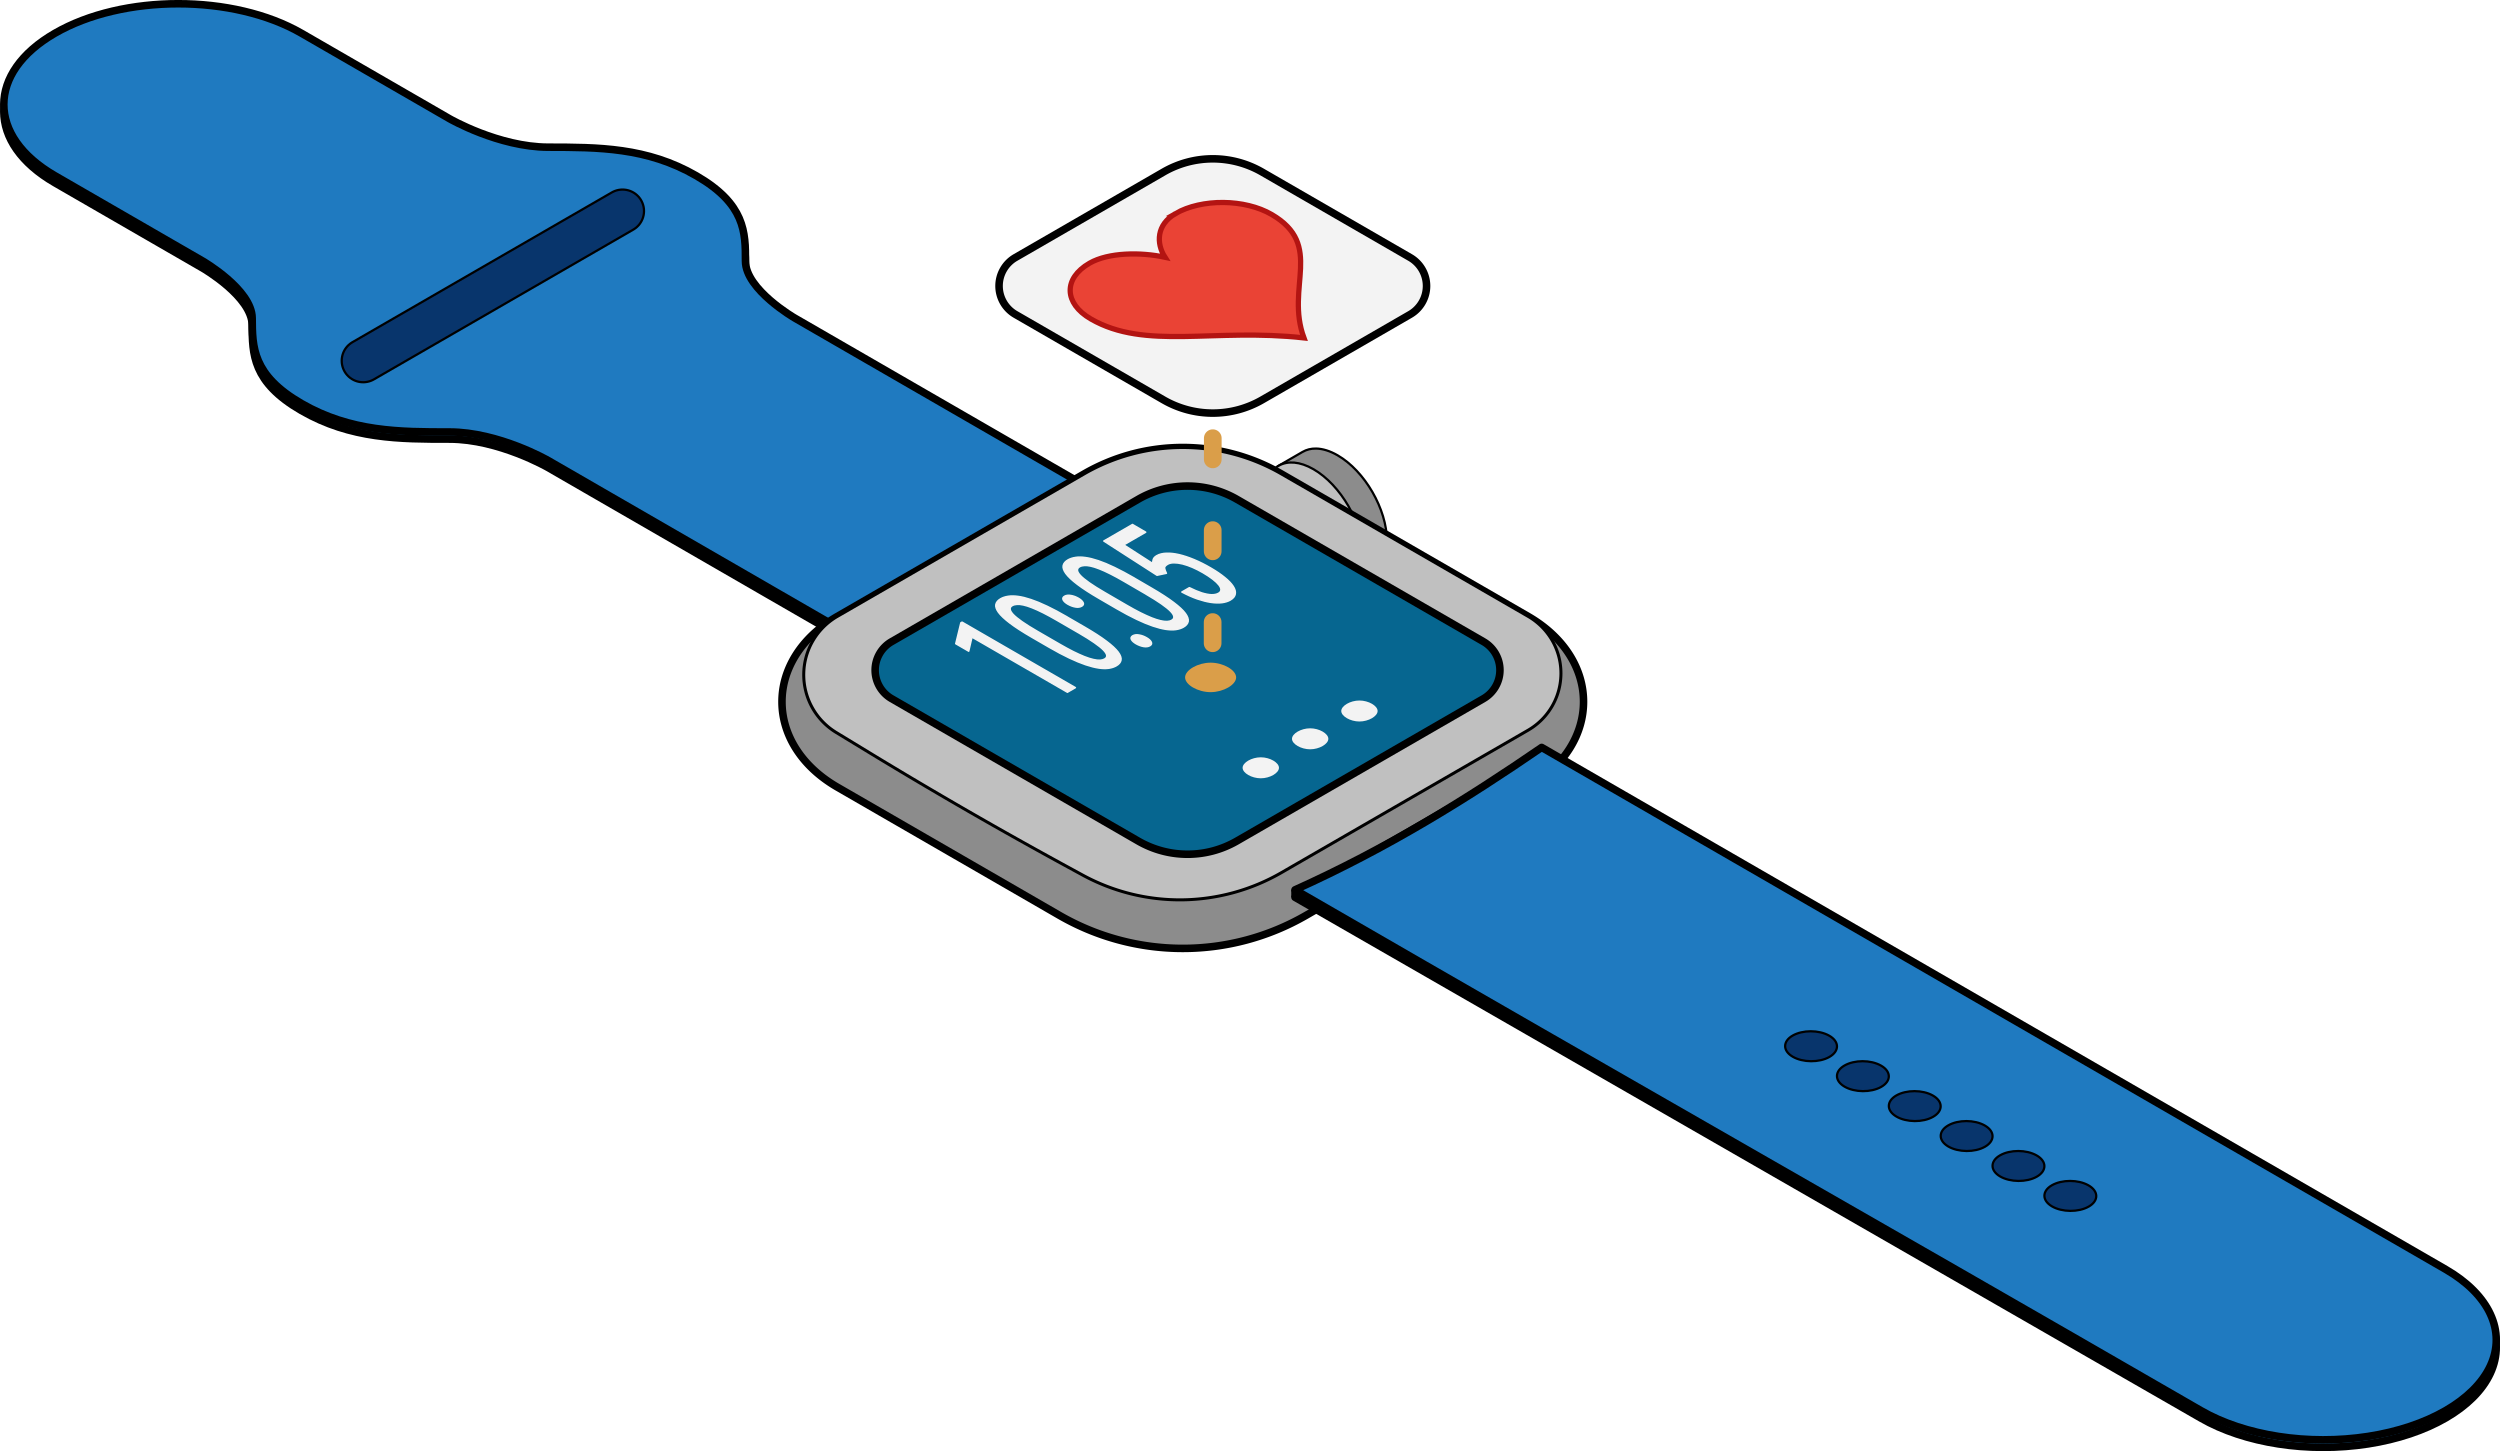 <?xml version="1.0" encoding="UTF-8" standalone="no"?>
<!-- Created with Inkscape (http://www.inkscape.org/) -->

<svg
   width="331.775"
   height="192.578"
   viewBox="0 0 87.782 50.953"
   version="1.1"
   id="svg1"
   inkscape:version="1.3.2 (091e20e, 2023-11-25, custom)"
   sodipodi:docname="landing_page_smartwatch.svg"
   xmlns:inkscape="http://www.inkscape.org/namespaces/inkscape"
   xmlns:sodipodi="http://sodipodi.sourceforge.net/DTD/sodipodi-0.dtd"
   xmlns="http://www.w3.org/2000/svg"
   xmlns:svg="http://www.w3.org/2000/svg">
  <sodipodi:namedview
     id="namedview1"
     pagecolor="#03374e"
     bordercolor="#000000"
     borderopacity="0.25"
     inkscape:showpageshadow="2"
     inkscape:pageopacity="0.0"
     inkscape:pagecheckerboard="0"
     inkscape:deskcolor="#d1d1d1"
     inkscape:document-units="px"
     showgrid="false"
     inkscape:zoom="8"
     inkscape:cx="152.5"
     inkscape:cy="46.9375"
     inkscape:window-width="1920"
     inkscape:window-height="1017"
     inkscape:window-x="-8"
     inkscape:window-y="-8"
     inkscape:window-maximized="1"
     inkscape:current-layer="layer7">
    <inkscape:grid
       type="axonomgrid"
       id="grid68"
       units="mm"
       originx="-71.73"
       originy="-114.019"
       spacingx="0"
       spacingy="1"
       empcolor="#0099e5"
       empopacity="0.302"
       color="#0099e5"
       opacity="0.149"
       empspacing="5"
       dotted="false"
       gridanglex="30"
       gridanglez="30"
       visible="false" />
  </sodipodi:namedview>
  <defs
     id="defs1">
    <inkscape:path-effect
       effect="fillet_chamfer"
       id="path-effect21"
       is_visible="true"
       lpeversion="1"
       nodesatellites_param="F,0,0,1,0,2,0,1 @ F,0,0,1,0,2,0,1 @ F,0,0,1,0,2,0,1 @ F,0,0,1,0,2,0,1"
       radius="2"
       unit="px"
       method="auto"
       mode="F"
       chamfer_steps="1"
       flexible="false"
       use_knot_distance="true"
       apply_no_radius="true"
       apply_with_radius="true"
       only_selected="false"
       hide_knots="false" />
    <inkscape:path-effect
       effect="perspective-envelope"
       up_left_point="138.564,95"
       up_right_point="145.794,90.826"
       down_left_point="142.894,97.5"
       down_right_point="150.102,93.339"
       id="path-effect8"
       is_visible="true"
       lpeversion="1"
       deform_type="perspective"
       horizontal_mirror="false"
       vertical_mirror="false"
       overflow_perspective="false" />
    <rect
       x="572.804"
       y="349.606"
       width="78.556"
       height="18.898"
       id="rect16" />
    <inkscape:path-effect
       effect="perspective-envelope"
       up_left_point="167.886,98.071"
       up_right_point="181.327,90.311"
       down_left_point="181.325,105.83"
       down_right_point="194.733,98.113"
       id="path-effect16"
       is_visible="true"
       lpeversion="1"
       deform_type="perspective"
       horizontal_mirror="false"
       vertical_mirror="false"
       overflow_perspective="false" />
    <inkscape:path-effect
       effect="perspective-envelope"
       up_left_point="151.554,77.5"
       up_right_point="160.68,72.231"
       down_left_point="160.215,82.5"
       down_right_point="169.296,77.257"
       id="path-effect7"
       is_visible="true"
       lpeversion="1"
       deform_type="perspective"
       horizontal_mirror="false"
       vertical_mirror="false"
       overflow_perspective="false" />
    <inkscape:path-effect
       effect="perspective-envelope"
       up_left_point="134.234,127.263"
       up_right_point="137.698,129.263"
       down_left_point="134.234,131.263"
       down_right_point="137.698,133.263"
       id="path-effect6"
       is_visible="true"
       lpeversion="1"
       deform_type="perspective"
       horizontal_mirror="false"
       vertical_mirror="false"
       overflow_perspective="false" />
    <inkscape:path-effect
       effect="fillet_chamfer"
       id="path-effect18"
       is_visible="true"
       lpeversion="1"
       nodesatellites_param="F,0,0,1,0,0,0,1 @ F,0,0,1,0,0,0,1 @ F,0,0,1,0,0,0,1 @ F,0,0,1,0,0,0,1"
       radius="0"
       unit="px"
       method="auto"
       mode="F"
       chamfer_steps="1"
       flexible="false"
       use_knot_distance="true"
       apply_no_radius="true"
       apply_with_radius="true"
       only_selected="false"
       hide_knots="false" />
    <inkscape:path-effect
       effect="fillet_chamfer"
       id="path-effect15"
       is_visible="true"
       lpeversion="1"
       nodesatellites_param="F,0,0,1,0,3,0,1 @ F,0,0,1,0,3,0,1 @ F,0,0,1,0,3,0,1 @ F,0,0,1,0,3,0,1"
       radius="4"
       unit="px"
       method="auto"
       mode="F"
       chamfer_steps="1"
       flexible="false"
       use_knot_distance="true"
       apply_no_radius="true"
       apply_with_radius="true"
       only_selected="false"
       hide_knots="false" />
    <inkscape:path-effect
       effect="fillet_chamfer"
       id="path-effect11"
       is_visible="true"
       lpeversion="1"
       nodesatellites_param="F,0,0,1,0,0,0,1 @ F,0,0,1,0,0,0,1 @ F,0,0,1,0,0,0,1"
       radius="0"
       unit="px"
       method="auto"
       mode="F"
       chamfer_steps="1"
       flexible="false"
       use_knot_distance="true"
       apply_no_radius="true"
       apply_with_radius="true"
       only_selected="false"
       hide_knots="false" />
    <inkscape:path-effect
       effect="fillet_chamfer"
       id="path-effect10"
       is_visible="true"
       lpeversion="1"
       nodesatellites_param="F,0,0,1,0,4,0,1 @ F,0,0,1,0,4,0,1 @ F,0,0,1,0,4,0,1 @ F,0,0,1,0,4,0,1"
       radius="4"
       unit="px"
       method="auto"
       mode="F"
       chamfer_steps="1"
       flexible="false"
       use_knot_distance="true"
       apply_no_radius="true"
       apply_with_radius="true"
       only_selected="false"
       hide_knots="false" />
    <inkscape:path-effect
       effect="fillet_chamfer"
       id="path-effect9"
       is_visible="true"
       lpeversion="1"
       nodesatellites_param="F,0,0,1,0,2,0,1 @ F,0,0,1,0,2,0,1 @ F,0,0,1,0,2,0,1 @ F,0,0,1,0,2,0,1"
       radius="2"
       unit="px"
       method="auto"
       mode="F"
       chamfer_steps="1"
       flexible="false"
       use_knot_distance="true"
       apply_no_radius="true"
       apply_with_radius="true"
       only_selected="false"
       hide_knots="false" />
    <inkscape:path-effect
       effect="perspective-envelope"
       up_left_point="22.517,123"
       up_right_point="31.177,118"
       down_left_point="26.847,125.5"
       down_right_point="35.507,120.5"
       id="path-effect5"
       is_visible="true"
       lpeversion="1"
       deform_type="perspective"
       horizontal_mirror="false"
       vertical_mirror="false"
       overflow_perspective="false" />
    <inkscape:path-effect
       effect="envelope"
       id="path-effect4"
       is_visible="true"
       lpeversion="1"
       yy="true"
       xx="true"
       bendpath1="m 18.769,115.391 h 6.846"
       bendpath2="m 25.615,115.391 v 3.423"
       bendpath3="m 18.769,118.814 h 6.846"
       bendpath4="m 18.769,115.391 v 3.423" />
    <inkscape:path-effect
       effect="perspective-envelope"
       up_left_point="20.016,121.444"
       up_right_point="25.158,117.475"
       down_left_point="21.651,122.5"
       down_right_point="27.19,117.698"
       id="path-effect3"
       is_visible="true"
       lpeversion="1"
       deform_type="perspective"
       horizontal_mirror="false"
       vertical_mirror="false"
       overflow_perspective="false" />
    <inkscape:path-effect
       effect="perspective-envelope"
       up_left_point="43.301,140"
       up_right_point="57.158,132"
       down_left_point="58.89,149"
       down_right_point="72.746,141"
       id="path-effect71"
       is_visible="true"
       lpeversion="1"
       deform_type="perspective"
       horizontal_mirror="false"
       vertical_mirror="false"
       overflow_perspective="false" />
    <inkscape:path-effect
       effect="spiro"
       id="path-effect69"
       is_visible="true"
       lpeversion="1" />
    <inkscape:path-effect
       effect="spiro"
       id="path-effect67"
       is_visible="true"
       lpeversion="1" />
    <inkscape:path-effect
       effect="spiro"
       id="path-effect66"
       is_visible="true"
       lpeversion="1" />
    <inkscape:path-effect
       effect="fillet_chamfer"
       id="path-effect65"
       is_visible="true"
       lpeversion="1"
       nodesatellites_param="F,0,0,1,0,0,0,1 @ F,0,0,1,0,0,0,1 @ F,0,0,1,0,0,0,1 @ F,0,0,1,0,0,0,1"
       radius="0"
       unit="px"
       method="auto"
       mode="F"
       chamfer_steps="1"
       flexible="false"
       use_knot_distance="true"
       apply_no_radius="true"
       apply_with_radius="true"
       only_selected="false"
       hide_knots="false" />
    <inkscape:path-effect
       effect="fillet_chamfer"
       id="path-effect54"
       is_visible="true"
       lpeversion="1"
       nodesatellites_param="F,0,0,1,0,0,0,1 @ F,0,0,1,0,0,0,1 @ F,0,0,1,0,0,0,1 @ F,0,0,1,0,0,0,1"
       radius="0"
       unit="px"
       method="auto"
       mode="F"
       chamfer_steps="1"
       flexible="false"
       use_knot_distance="true"
       apply_no_radius="true"
       apply_with_radius="true"
       only_selected="false"
       hide_knots="false" />
    <inkscape:path-effect
       effect="spiro"
       id="path-effect53"
       is_visible="true"
       lpeversion="1" />
    <inkscape:path-effect
       effect="spiro"
       id="path-effect52"
       is_visible="true"
       lpeversion="1" />
    <inkscape:path-effect
       effect="bspline"
       id="path-effect38"
       is_visible="true"
       lpeversion="1.3"
       weight="33.333"
       steps="2"
       helper_size="0"
       apply_no_weight="true"
       apply_with_weight="true"
       only_selected="false"
       uniform="false" />
    <inkscape:path-effect
       effect="bspline"
       id="path-effect37"
       is_visible="true"
       lpeversion="1.3"
       weight="33.333"
       steps="2"
       helper_size="0"
       apply_no_weight="true"
       apply_with_weight="true"
       only_selected="false"
       uniform="false" />
    <inkscape:path-effect
       effect="powermask"
       id="path-effect36"
       is_visible="true"
       lpeversion="1"
       uri="#mask-powermask-path-effect36"
       invert="false"
       hide_mask="false"
       background="true"
       background_color="#ffffffff" />
    <inkscape:path-effect
       effect="perspective-envelope"
       up_left_point="147.612,166.799"
       up_right_point="148.917,167.543"
       down_left_point="146.342,167.532"
       down_right_point="147.62,168.285"
       id="path-effect33"
       is_visible="true"
       lpeversion="1"
       deform_type="perspective"
       horizontal_mirror="false"
       vertical_mirror="false"
       overflow_perspective="false" />
    <inkscape:path-effect
       effect="perspective-envelope"
       up_left_point="147.716,162.274"
       up_right_point="156.309,157.313"
       down_left_point="152.012,164.755"
       down_right_point="160.605,159.794"
       id="path-effect22"
       is_visible="true"
       lpeversion="1"
       deform_type="perspective"
       horizontal_mirror="false"
       vertical_mirror="false"
       overflow_perspective="false" />
    <inkscape:path-effect
       effect="fillet_chamfer"
       id="path-effect23"
       is_visible="true"
       lpeversion="1"
       nodesatellites_param="F,0,0,1,0,1,0,1 @ F,0,0,1,0,1,0,1 @ F,0,0,1,0,1,0,1 @ F,0,0,1,0,1,0,1"
       radius="1"
       unit="px"
       method="auto"
       mode="F"
       chamfer_steps="1"
       flexible="false"
       use_knot_distance="true"
       apply_no_radius="true"
       apply_with_radius="true"
       only_selected="false"
       hide_knots="false" />
    <inkscape:path-effect
       effect="perspective-envelope"
       up_left_point="62.165,161.114"
       up_right_point="65.729,163.171"
       down_left_point="59.088,162.89"
       down_right_point="62.651,164.948"
       id="path-effect20"
       is_visible="true"
       lpeversion="1"
       deform_type="perspective"
       horizontal_mirror="false"
       vertical_mirror="false"
       overflow_perspective="false" />
    <inkscape:path-effect
       effect="fillet_chamfer"
       id="path-effect14"
       is_visible="true"
       lpeversion="1"
       nodesatellites_param="F,0,0,1,0,2,0,1 @ F,0,0,1,0,2,0,1 @ F,0,0,1,0,2,0,1 @ F,0,0,1,0,2,0,1 @ F,0,0,1,0,2,0,1"
       radius="2"
       unit="px"
       method="auto"
       mode="F"
       chamfer_steps="1"
       flexible="false"
       use_knot_distance="true"
       apply_no_radius="true"
       apply_with_radius="true"
       only_selected="false"
       hide_knots="false" />
    <inkscape:path-effect
       effect="fillet_chamfer"
       id="path-effect2"
       is_visible="true"
       lpeversion="1"
       nodesatellites_param="F,0,0,1,0,0,0,1 @ F,0,0,1,0,0,0,1 @ F,0,0,1,0,5,0,1 @ F,0,1,1,0,5,0,1"
       radius="5"
       unit="px"
       method="auto"
       mode="F"
       chamfer_steps="1"
       flexible="false"
       use_knot_distance="true"
       apply_no_radius="true"
       apply_with_radius="true"
       only_selected="true"
       hide_knots="false" />
    <inkscape:path-effect
       effect="fillet_chamfer"
       id="path-effect1"
       is_visible="true"
       lpeversion="1"
       nodesatellites_param="F,0,0,1,0,5,0,1 @ F,0,1,1,0,5,0,1 @ F,0,0,1,0,0,0,1 @ F,0,0,1,0,0,0,1"
       radius="5"
       unit="px"
       method="auto"
       mode="F"
       chamfer_steps="1"
       flexible="false"
       use_knot_distance="true"
       apply_no_radius="true"
       apply_with_radius="true"
       only_selected="true"
       hide_knots="false" />
    <inkscape:path-effect
       effect="fillet_chamfer"
       id="path-effect2-6"
       is_visible="true"
       lpeversion="1"
       nodesatellites_param="F,0,0,1,0,0,0,1 @ F,0,0,1,0,0,0,1 @ F,0,1,1,0,5,0,1 @ F,0,1,1,0,5,0,1"
       radius="5"
       unit="px"
       method="auto"
       mode="F"
       chamfer_steps="1"
       flexible="false"
       use_knot_distance="true"
       apply_no_radius="true"
       apply_with_radius="true"
       only_selected="true"
       hide_knots="false" />
    <inkscape:path-effect
       effect="fillet_chamfer"
       id="path-effect1-4"
       is_visible="true"
       lpeversion="1"
       nodesatellites_param="F,0,0,1,0,5,0,1 @ F,0,1,1,0,5,0,1 @ F,0,0,1,0,0,0,1 @ F,0,0,1,0,0,0,1"
       radius="5"
       unit="px"
       method="auto"
       mode="F"
       chamfer_steps="1"
       flexible="false"
       use_knot_distance="true"
       apply_no_radius="true"
       apply_with_radius="true"
       only_selected="true"
       hide_knots="false" />
    <inkscape:path-effect
       effect="perspective-envelope"
       up_left_point="148.783,137.664"
       up_right_point="150.889,138.841"
       down_left_point="148.783,140.018"
       down_right_point="150.889,141.196"
       id="path-effect76-7-0"
       is_visible="true"
       lpeversion="1"
       deform_type="perspective"
       horizontal_mirror="false"
       vertical_mirror="false"
       overflow_perspective="false" />
    <inkscape:path-effect
       effect="fillet_chamfer"
       id="path-effect19-9"
       is_visible="true"
       lpeversion="1"
       nodesatellites_param="F,0,0,1,0,1,0,1 @ F,0,0,1,0,1,0,1 @ F,0,0,1,0,1,0,1 @ F,0,0,1,0,1,0,1"
       radius="1"
       unit="px"
       method="auto"
       mode="F"
       chamfer_steps="1"
       flexible="false"
       use_knot_distance="true"
       apply_no_radius="true"
       apply_with_radius="true"
       only_selected="false"
       hide_knots="false" />
    <inkscape:path-effect
       effect="bspline"
       id="path-effect103-6"
       is_visible="true"
       lpeversion="1.3"
       weight="33.333"
       steps="2"
       helper_size="0"
       apply_no_weight="true"
       apply_with_weight="true"
       only_selected="false"
       uniform="false" />
    <inkscape:path-effect
       effect="bspline"
       id="path-effect103-2"
       is_visible="true"
       lpeversion="1.3"
       weight="33.333"
       steps="2"
       helper_size="0"
       apply_no_weight="true"
       apply_with_weight="true"
       only_selected="false"
       uniform="false" />
    <inkscape:path-effect
       effect="bspline"
       id="path-effect103"
       is_visible="true"
       lpeversion="1.3"
       weight="33.333"
       steps="2"
       helper_size="0"
       apply_no_weight="true"
       apply_with_weight="true"
       only_selected="false"
       uniform="false" />
    <inkscape:path-effect
       effect="bspline"
       id="path-effect104"
       is_visible="true"
       lpeversion="1.3"
       weight="33.333"
       steps="2"
       helper_size="0"
       apply_no_weight="true"
       apply_with_weight="true"
       only_selected="false"
       uniform="false" />
    <inkscape:path-effect
       effect="bspline"
       id="path-effect103-3"
       is_visible="true"
       lpeversion="1.3"
       weight="33.333"
       steps="2"
       helper_size="0"
       apply_no_weight="true"
       apply_with_weight="true"
       only_selected="false"
       uniform="false" />
    <inkscape:path-effect
       effect="bspline"
       id="path-effect103-3-1"
       is_visible="true"
       lpeversion="1.3"
       weight="33.333"
       steps="2"
       helper_size="0"
       apply_no_weight="true"
       apply_with_weight="true"
       only_selected="false"
       uniform="false" />
    <inkscape:path-effect
       effect="bspline"
       id="path-effect103-3-19"
       is_visible="true"
       lpeversion="1.3"
       weight="33.333"
       steps="2"
       helper_size="0"
       apply_no_weight="true"
       apply_with_weight="true"
       only_selected="false"
       uniform="false" />
    <inkscape:path-effect
       effect="bspline"
       id="path-effect104-9"
       is_visible="true"
       lpeversion="1.3"
       weight="33.333"
       steps="2"
       helper_size="0"
       apply_no_weight="true"
       apply_with_weight="true"
       only_selected="false"
       uniform="false" />
    <inkscape:path-effect
       effect="bspline"
       id="path-effect104-7"
       is_visible="true"
       lpeversion="1.3"
       weight="33.333"
       steps="2"
       helper_size="0"
       apply_no_weight="true"
       apply_with_weight="true"
       only_selected="false"
       uniform="false" />
    <inkscape:path-effect
       effect="bspline"
       id="path-effect104-6"
       is_visible="true"
       lpeversion="1.3"
       weight="33.333"
       steps="2"
       helper_size="0"
       apply_no_weight="true"
       apply_with_weight="true"
       only_selected="false"
       uniform="false" />
    <inkscape:path-effect
       effect="bspline"
       id="path-effect103-3-0"
       is_visible="true"
       lpeversion="1.3"
       weight="33.333"
       steps="2"
       helper_size="0"
       apply_no_weight="true"
       apply_with_weight="true"
       only_selected="false"
       uniform="false" />
    <inkscape:path-effect
       effect="bspline"
       id="path-effect103-3-0-7"
       is_visible="true"
       lpeversion="1.3"
       weight="33.333"
       steps="2"
       helper_size="0"
       apply_no_weight="true"
       apply_with_weight="true"
       only_selected="false"
       uniform="false" />
    <inkscape:path-effect
       effect="bspline"
       id="path-effect104-6-2"
       is_visible="true"
       lpeversion="1.3"
       weight="33.333"
       steps="2"
       helper_size="0"
       apply_no_weight="true"
       apply_with_weight="true"
       only_selected="false"
       uniform="false" />
    <inkscape:path-effect
       effect="bspline"
       id="path-effect103-3-0-0"
       is_visible="true"
       lpeversion="1.3"
       weight="33.333"
       steps="2"
       helper_size="0"
       apply_no_weight="true"
       apply_with_weight="true"
       only_selected="false"
       uniform="false" />
    <inkscape:path-effect
       effect="bspline"
       id="path-effect104-6-8"
       is_visible="true"
       lpeversion="1.3"
       weight="33.333"
       steps="2"
       helper_size="0"
       apply_no_weight="true"
       apply_with_weight="true"
       only_selected="false"
       uniform="false" />
    <inkscape:path-effect
       effect="bspline"
       id="path-effect103-3-0-76"
       is_visible="true"
       lpeversion="1.3"
       weight="33.333"
       steps="2"
       helper_size="0"
       apply_no_weight="true"
       apply_with_weight="true"
       only_selected="false"
       uniform="false" />
    <inkscape:path-effect
       effect="bspline"
       id="path-effect104-6-6"
       is_visible="true"
       lpeversion="1.3"
       weight="33.333"
       steps="2"
       helper_size="0"
       apply_no_weight="true"
       apply_with_weight="true"
       only_selected="false"
       uniform="false" />
    <inkscape:path-effect
       effect="bspline"
       id="path-effect103-3-0-8"
       is_visible="true"
       lpeversion="1.3"
       weight="33.333"
       steps="2"
       helper_size="0"
       apply_no_weight="true"
       apply_with_weight="true"
       only_selected="false"
       uniform="false" />
    <inkscape:path-effect
       effect="bspline"
       id="path-effect104-6-67"
       is_visible="true"
       lpeversion="1.3"
       weight="33.333"
       steps="2"
       helper_size="0"
       apply_no_weight="true"
       apply_with_weight="true"
       only_selected="false"
       uniform="false" />
    <inkscape:path-effect
       effect="bspline"
       id="path-effect103-3-0-3"
       is_visible="true"
       lpeversion="1.3"
       weight="33.333"
       steps="2"
       helper_size="0"
       apply_no_weight="true"
       apply_with_weight="true"
       only_selected="false"
       uniform="false" />
    <inkscape:path-effect
       effect="bspline"
       id="path-effect104-6-9"
       is_visible="true"
       lpeversion="1.3"
       weight="33.333"
       steps="2"
       helper_size="0"
       apply_no_weight="true"
       apply_with_weight="true"
       only_selected="false"
       uniform="false" />
    <inkscape:path-effect
       effect="bspline"
       id="path-effect103-3-0-5"
       is_visible="true"
       lpeversion="1.3"
       weight="33.333"
       steps="2"
       helper_size="0"
       apply_no_weight="true"
       apply_with_weight="true"
       only_selected="false"
       uniform="false" />
    <inkscape:path-effect
       effect="bspline"
       id="path-effect104-6-81"
       is_visible="true"
       lpeversion="1.3"
       weight="33.333"
       steps="2"
       helper_size="0"
       apply_no_weight="true"
       apply_with_weight="true"
       only_selected="false"
       uniform="false" />
    <inkscape:path-effect
       effect="bspline"
       id="path-effect103-3-0-9"
       is_visible="true"
       lpeversion="1.3"
       weight="33.333"
       steps="2"
       helper_size="0"
       apply_no_weight="true"
       apply_with_weight="true"
       only_selected="false"
       uniform="false" />
    <inkscape:path-effect
       effect="bspline"
       id="path-effect104-6-21"
       is_visible="true"
       lpeversion="1.3"
       weight="33.333"
       steps="2"
       helper_size="0"
       apply_no_weight="true"
       apply_with_weight="true"
       only_selected="false"
       uniform="false" />
    <inkscape:path-effect
       effect="bspline"
       id="path-effect103-3-0-6"
       is_visible="true"
       lpeversion="1.3"
       weight="33.333"
       steps="2"
       helper_size="0"
       apply_no_weight="true"
       apply_with_weight="true"
       only_selected="false"
       uniform="false" />
    <inkscape:path-effect
       effect="bspline"
       id="path-effect104-6-0"
       is_visible="true"
       lpeversion="1.3"
       weight="33.333"
       steps="2"
       helper_size="0"
       apply_no_weight="true"
       apply_with_weight="true"
       only_selected="false"
       uniform="false" />
    <inkscape:path-effect
       effect="bspline"
       id="path-effect103-3-0-2"
       is_visible="true"
       lpeversion="1.3"
       weight="33.333"
       steps="2"
       helper_size="0"
       apply_no_weight="true"
       apply_with_weight="true"
       only_selected="false"
       uniform="false" />
    <inkscape:path-effect
       effect="bspline"
       id="path-effect104-6-88"
       is_visible="true"
       lpeversion="1.3"
       weight="33.333"
       steps="2"
       helper_size="0"
       apply_no_weight="true"
       apply_with_weight="true"
       only_selected="false"
       uniform="false" />
    <inkscape:path-effect
       effect="bspline"
       id="path-effect103-3-0-95"
       is_visible="true"
       lpeversion="1.3"
       weight="33.333"
       steps="2"
       helper_size="0"
       apply_no_weight="true"
       apply_with_weight="true"
       only_selected="false"
       uniform="false" />
    <inkscape:path-effect
       effect="bspline"
       id="path-effect104-6-7"
       is_visible="true"
       lpeversion="1.3"
       weight="33.333"
       steps="2"
       helper_size="0"
       apply_no_weight="true"
       apply_with_weight="true"
       only_selected="false"
       uniform="false" />
    <inkscape:path-effect
       effect="bspline"
       id="path-effect103-3-0-91"
       is_visible="true"
       lpeversion="1.3"
       weight="33.333"
       steps="2"
       helper_size="0"
       apply_no_weight="true"
       apply_with_weight="true"
       only_selected="false"
       uniform="false" />
    <inkscape:path-effect
       effect="bspline"
       id="path-effect104-6-80"
       is_visible="true"
       lpeversion="1.3"
       weight="33.333"
       steps="2"
       helper_size="0"
       apply_no_weight="true"
       apply_with_weight="true"
       only_selected="false"
       uniform="false" />
    <inkscape:path-effect
       effect="bspline"
       id="path-effect104-6-0-38"
       is_visible="true"
       lpeversion="1.3"
       weight="33.333"
       steps="2"
       helper_size="0"
       apply_no_weight="true"
       apply_with_weight="true"
       only_selected="false"
       uniform="false" />
    <inkscape:path-effect
       effect="bspline"
       id="path-effect103-3-0-6-51"
       is_visible="true"
       lpeversion="1.3"
       weight="33.333"
       steps="2"
       helper_size="0"
       apply_no_weight="true"
       apply_with_weight="true"
       only_selected="false"
       uniform="false" />
    <inkscape:path-effect
       effect="bspline"
       id="path-effect104-6-88-1"
       is_visible="true"
       lpeversion="1.3"
       weight="33.333"
       steps="2"
       helper_size="0"
       apply_no_weight="true"
       apply_with_weight="true"
       only_selected="false"
       uniform="false" />
    <inkscape:path-effect
       effect="bspline"
       id="path-effect103-3-0-2-5"
       is_visible="true"
       lpeversion="1.3"
       weight="33.333"
       steps="2"
       helper_size="0"
       apply_no_weight="true"
       apply_with_weight="true"
       only_selected="false"
       uniform="false" />
    <inkscape:path-effect
       effect="bspline"
       id="path-effect104-6-7-7"
       is_visible="true"
       lpeversion="1.3"
       weight="33.333"
       steps="2"
       helper_size="0"
       apply_no_weight="true"
       apply_with_weight="true"
       only_selected="false"
       uniform="false" />
    <inkscape:path-effect
       effect="bspline"
       id="path-effect103-3-0-95-0"
       is_visible="true"
       lpeversion="1.3"
       weight="33.333"
       steps="2"
       helper_size="0"
       apply_no_weight="true"
       apply_with_weight="true"
       only_selected="false"
       uniform="false" />
    <inkscape:path-effect
       effect="bspline"
       id="path-effect104-6-80-3"
       is_visible="true"
       lpeversion="1.3"
       weight="33.333"
       steps="2"
       helper_size="0"
       apply_no_weight="true"
       apply_with_weight="true"
       only_selected="false"
       uniform="false" />
    <inkscape:path-effect
       effect="bspline"
       id="path-effect103-3-0-91-2"
       is_visible="true"
       lpeversion="1.3"
       weight="33.333"
       steps="2"
       helper_size="0"
       apply_no_weight="true"
       apply_with_weight="true"
       only_selected="false"
       uniform="false" />
    <inkscape:path-effect
       effect="bspline"
       id="path-effect103-7-2-7"
       is_visible="true"
       lpeversion="1.3"
       weight="33.333"
       steps="2"
       helper_size="0"
       apply_no_weight="true"
       apply_with_weight="true"
       only_selected="false"
       uniform="false" />
    <inkscape:path-effect
       effect="bspline"
       id="path-effect103-7-2-7-5"
       is_visible="true"
       lpeversion="1.3"
       weight="33.333"
       steps="2"
       helper_size="0"
       apply_no_weight="true"
       apply_with_weight="true"
       only_selected="false"
       uniform="false" />
    <inkscape:path-effect
       effect="bspline"
       id="path-effect103-7-2-7-4"
       is_visible="true"
       lpeversion="1.3"
       weight="33.333"
       steps="2"
       helper_size="0"
       apply_no_weight="true"
       apply_with_weight="true"
       only_selected="false"
       uniform="false" />
    <inkscape:path-effect
       effect="perspective-envelope"
       up_left_point="147.612,166.799"
       up_right_point="148.917,167.543"
       down_left_point="146.342,167.532"
       down_right_point="147.62,168.285"
       id="path-effect33-2"
       is_visible="true"
       lpeversion="1"
       deform_type="perspective"
       horizontal_mirror="false"
       vertical_mirror="false"
       overflow_perspective="false" />
    <inkscape:path-effect
       effect="perspective-envelope"
       up_left_point="147.612,166.799"
       up_right_point="148.917,167.543"
       down_left_point="146.342,167.532"
       down_right_point="147.62,168.285"
       id="path-effect33-0"
       is_visible="true"
       lpeversion="1"
       deform_type="perspective"
       horizontal_mirror="false"
       vertical_mirror="false"
       overflow_perspective="false" />
    <inkscape:path-effect
       effect="perspective-envelope"
       up_left_point="147.612,166.799"
       up_right_point="148.917,167.543"
       down_left_point="146.342,167.532"
       down_right_point="147.62,168.285"
       id="path-effect33-4"
       is_visible="true"
       lpeversion="1"
       deform_type="perspective"
       horizontal_mirror="false"
       vertical_mirror="false"
       overflow_perspective="false" />
    <inkscape:path-effect
       effect="perspective-envelope"
       up_left_point="147.612,166.799"
       up_right_point="148.917,167.543"
       down_left_point="146.342,167.532"
       down_right_point="147.62,168.285"
       id="path-effect33-6"
       is_visible="true"
       lpeversion="1"
       deform_type="perspective"
       horizontal_mirror="false"
       vertical_mirror="false"
       overflow_perspective="false" />
    <inkscape:path-effect
       effect="perspective-envelope"
       up_left_point="147.612,166.799"
       up_right_point="148.917,167.543"
       down_left_point="146.342,167.532"
       down_right_point="147.62,168.285"
       id="path-effect33-28"
       is_visible="true"
       lpeversion="1"
       deform_type="perspective"
       horizontal_mirror="false"
       vertical_mirror="false"
       overflow_perspective="false" />
    <inkscape:path-effect
       effect="perspective-envelope"
       up_left_point="147.612,166.799"
       up_right_point="148.917,167.543"
       down_left_point="146.342,167.532"
       down_right_point="147.62,168.285"
       id="path-effect33-1"
       is_visible="true"
       lpeversion="1"
       deform_type="perspective"
       horizontal_mirror="false"
       vertical_mirror="false"
       overflow_perspective="false" />
    <filter
       id="mask-powermask-path-effect35_inverse"
       inkscape:label="filtermask-powermask-path-effect35"
       style="color-interpolation-filters:sRGB"
       height="100"
       width="100"
       x="-50"
       y="-50">
      <feColorMatrix
         id="mask-powermask-path-effect35_primitive1"
         values="1"
         type="saturate"
         result="fbSourceGraphic" />
      <feColorMatrix
         id="mask-powermask-path-effect35_primitive2"
         values="-1 0 0 0 1 0 -1 0 0 1 0 0 -1 0 1 0 0 0 1 0 "
         in="fbSourceGraphic" />
    </filter>
    <mask
       maskUnits="userSpaceOnUse"
       id="mask-powermask-path-effect36">
      <circle
         style="fill:#000000;fill-opacity:1;stroke:none;stroke-width:0.265;stroke-linecap:square;stroke-linejoin:round;stroke-miterlimit:1.9;stroke-dasharray:none;stroke-dashoffset:2;stroke-opacity:1;paint-order:fill markers stroke"
         id="circle36"
         cx="125.654"
         cy="175.011"
         r="1.719" />
    </mask>
    <inkscape:path-effect
       effect="perspective-envelope"
       up_left_point="147.612,166.799"
       up_right_point="148.917,167.543"
       down_left_point="146.342,167.532"
       down_right_point="147.62,168.285"
       id="path-effect33-0-8"
       is_visible="true"
       lpeversion="1"
       deform_type="perspective"
       horizontal_mirror="false"
       vertical_mirror="false"
       overflow_perspective="false" />
    <inkscape:path-effect
       effect="perspective-envelope"
       up_left_point="147.612,166.799"
       up_right_point="148.917,167.543"
       down_left_point="146.342,167.532"
       down_right_point="147.62,168.285"
       id="path-effect33-2-7"
       is_visible="true"
       lpeversion="1"
       deform_type="perspective"
       horizontal_mirror="false"
       vertical_mirror="false"
       overflow_perspective="false" />
    <inkscape:path-effect
       effect="perspective-envelope"
       up_left_point="43.301,140"
       up_right_point="57.158,132"
       down_left_point="58.89,149"
       down_right_point="72.746,141"
       id="path-effect71-0"
       is_visible="true"
       lpeversion="1"
       deform_type="perspective"
       horizontal_mirror="false"
       vertical_mirror="false"
       overflow_perspective="false" />
    <inkscape:path-effect
       effect="perspective-envelope"
       up_left_point="43.301,140"
       up_right_point="57.158,132"
       down_left_point="58.89,149"
       down_right_point="72.746,141"
       id="path-effect71-0-0"
       is_visible="true"
       lpeversion="1"
       deform_type="perspective"
       horizontal_mirror="false"
       vertical_mirror="false"
       overflow_perspective="false" />
    <inkscape:path-effect
       effect="perspective-envelope"
       up_left_point="22.517,123"
       up_right_point="31.177,118"
       down_left_point="26.847,125.5"
       down_right_point="35.507,120.5"
       id="path-effect5-5"
       is_visible="true"
       lpeversion="1"
       deform_type="perspective"
       horizontal_mirror="false"
       vertical_mirror="false"
       overflow_perspective="false" />
    <inkscape:path-effect
       effect="fillet_chamfer"
       id="path-effect10-0"
       is_visible="true"
       lpeversion="1"
       nodesatellites_param="F,0,0,1,0,4,0,1 @ F,0,0,1,0,4,0,1 @ F,0,0,1,0,4,0,1 @ F,0,0,1,0,4,0,1"
       radius="4"
       unit="px"
       method="auto"
       mode="F"
       chamfer_steps="1"
       flexible="false"
       use_knot_distance="true"
       apply_no_radius="true"
       apply_with_radius="true"
       only_selected="false"
       hide_knots="false" />
    <inkscape:path-effect
       effect="fillet_chamfer"
       id="path-effect9-4"
       is_visible="true"
       lpeversion="1"
       nodesatellites_param="F,0,0,1,0,2,0,1 @ F,0,0,1,0,2,0,1 @ F,0,0,1,0,2,0,1 @ F,0,0,1,0,2,0,1"
       radius="2"
       unit="px"
       method="auto"
       mode="F"
       chamfer_steps="1"
       flexible="false"
       use_knot_distance="true"
       apply_no_radius="true"
       apply_with_radius="true"
       only_selected="false"
       hide_knots="false" />
    <inkscape:path-effect
       effect="fillet_chamfer"
       id="path-effect10-1"
       is_visible="true"
       lpeversion="1"
       nodesatellites_param="F,0,0,1,0,4,0,1 @ F,0,0,1,0,4,0,1 @ F,0,0,1,0,4,0,1 @ F,0,0,1,0,4,0,1"
       radius="4"
       unit="px"
       method="auto"
       mode="F"
       chamfer_steps="1"
       flexible="false"
       use_knot_distance="true"
       apply_no_radius="true"
       apply_with_radius="true"
       only_selected="false"
       hide_knots="false" />
    <inkscape:path-effect
       effect="fillet_chamfer"
       id="path-effect10-1-6"
       is_visible="true"
       lpeversion="1"
       nodesatellites_param="F,0,0,1,0,4,0,1 @ F,0,0,1,0,4,0,1 @ F,0,0,1,0,4,0,1 @ F,0,0,1,0,4,0,1"
       radius="4"
       unit="px"
       method="auto"
       mode="F"
       chamfer_steps="1"
       flexible="false"
       use_knot_distance="true"
       apply_no_radius="true"
       apply_with_radius="true"
       only_selected="false"
       hide_knots="false" />
    <inkscape:path-effect
       effect="fillet_chamfer"
       id="path-effect15-3"
       is_visible="true"
       lpeversion="1"
       nodesatellites_param="F,0,0,1,0,3,0,1 @ F,0,0,1,0,3,0,1 @ F,0,0,1,0,3,0,1 @ F,0,0,1,0,3,0,1"
       radius="4"
       unit="px"
       method="auto"
       mode="F"
       chamfer_steps="1"
       flexible="false"
       use_knot_distance="true"
       apply_no_radius="true"
       apply_with_radius="true"
       only_selected="false"
       hide_knots="false" />
    <inkscape:path-effect
       effect="fillet_chamfer"
       id="path-effect10-0-5"
       is_visible="true"
       lpeversion="1"
       nodesatellites_param="F,0,0,1,0,4,0,1 @ F,0,0,1,0,4,0,1 @ F,0,0,1,0,4,0,1 @ F,0,0,1,0,4,0,1"
       radius="4"
       unit="px"
       method="auto"
       mode="F"
       chamfer_steps="1"
       flexible="false"
       use_knot_distance="true"
       apply_no_radius="true"
       apply_with_radius="true"
       only_selected="false"
       hide_knots="false" />
    <inkscape:path-effect
       effect="fillet_chamfer"
       id="path-effect10-1-9"
       is_visible="true"
       lpeversion="1"
       nodesatellites_param="F,0,0,1,0,4,0,1 @ F,0,0,1,0,4,0,1 @ F,0,0,1,0,4,0,1 @ F,0,0,1,0,4,0,1"
       radius="4"
       unit="px"
       method="auto"
       mode="F"
       chamfer_steps="1"
       flexible="false"
       use_knot_distance="true"
       apply_no_radius="true"
       apply_with_radius="true"
       only_selected="false"
       hide_knots="false" />
    <inkscape:path-effect
       effect="fillet_chamfer"
       id="path-effect15-5"
       is_visible="true"
       lpeversion="1"
       nodesatellites_param="F,0,0,1,0,5,0,1 @ F,0,0,1,0,5,0,1 @ F,0,0,1,0,5,0,1 @ F,0,0,1,0,5,0,1"
       radius="5"
       unit="px"
       method="auto"
       mode="F"
       chamfer_steps="1"
       flexible="false"
       use_knot_distance="true"
       apply_no_radius="true"
       apply_with_radius="true"
       only_selected="false"
       hide_knots="false" />
    <inkscape:path-effect
       effect="fillet_chamfer"
       id="path-effect10-1-69"
       is_visible="true"
       lpeversion="1"
       nodesatellites_param="F,0,0,1,0,4,0,1 @ F,0,0,1,0,4,0,1 @ F,0,0,1,0,4,0,1 @ F,0,0,1,0,4,0,1"
       radius="4"
       unit="px"
       method="auto"
       mode="F"
       chamfer_steps="1"
       flexible="false"
       use_knot_distance="true"
       apply_no_radius="true"
       apply_with_radius="true"
       only_selected="false"
       hide_knots="false" />
    <inkscape:path-effect
       effect="fillet_chamfer"
       id="path-effect15-8"
       is_visible="true"
       lpeversion="1"
       nodesatellites_param="F,0,0,1,0,5,0,1 @ F,0,0,1,0,5,0,1 @ F,0,0,1,0,5,0,1 @ F,0,0,1,0,5,0,1"
       radius="5"
       unit="px"
       method="auto"
       mode="F"
       chamfer_steps="1"
       flexible="false"
       use_knot_distance="true"
       apply_no_radius="true"
       apply_with_radius="true"
       only_selected="false"
       hide_knots="false" />
    <inkscape:path-effect
       effect="fillet_chamfer"
       id="path-effect10-0-5-0"
       is_visible="true"
       lpeversion="1"
       nodesatellites_param="F,0,0,1,0,4,0,1 @ F,0,0,1,0,4,0,1 @ F,0,0,1,0,4,0,1 @ F,0,0,1,0,4,0,1 @ F,0,0,1,0,4,0,1"
       radius="4"
       unit="px"
       method="auto"
       mode="F"
       chamfer_steps="1"
       flexible="false"
       use_knot_distance="true"
       apply_no_radius="true"
       apply_with_radius="true"
       only_selected="false"
       hide_knots="false" />
    <inkscape:path-effect
       effect="fillet_chamfer"
       id="path-effect9-9"
       is_visible="true"
       lpeversion="1"
       nodesatellites_param="F,0,0,1,0,2,0,1 @ F,0,0,1,0,2,0,1 @ F,0,0,1,0,2,0,1 @ F,0,0,1,0,2,0,1"
       radius="2"
       unit="px"
       method="auto"
       mode="F"
       chamfer_steps="1"
       flexible="false"
       use_knot_distance="true"
       apply_no_radius="true"
       apply_with_radius="true"
       only_selected="false"
       hide_knots="false" />
    <inkscape:path-effect
       effect="fillet_chamfer"
       id="path-effect9-4-7"
       is_visible="true"
       lpeversion="1"
       nodesatellites_param="F,0,0,1,0,2,0,1 @ F,0,0,1,0,2,0,1 @ F,0,0,1,0,2,0,1 @ F,0,0,1,0,2,0,1"
       radius="2"
       unit="px"
       method="auto"
       mode="F"
       chamfer_steps="1"
       flexible="false"
       use_knot_distance="true"
       apply_no_radius="true"
       apply_with_radius="true"
       only_selected="false"
       hide_knots="false" />
    <inkscape:path-effect
       effect="perspective-envelope"
       up_left_point="147.612,166.799"
       up_right_point="148.917,167.543"
       down_left_point="146.342,167.532"
       down_right_point="147.62,168.285"
       id="path-effect33-28-2"
       is_visible="true"
       lpeversion="1"
       deform_type="perspective"
       horizontal_mirror="false"
       vertical_mirror="false"
       overflow_perspective="false" />
    <inkscape:path-effect
       effect="perspective-envelope"
       up_left_point="147.612,166.799"
       up_right_point="148.917,167.543"
       down_left_point="146.342,167.532"
       down_right_point="147.62,168.285"
       id="path-effect33-2-9"
       is_visible="true"
       lpeversion="1"
       deform_type="perspective"
       horizontal_mirror="false"
       vertical_mirror="false"
       overflow_perspective="false" />
    <inkscape:path-effect
       effect="perspective-envelope"
       up_left_point="147.612,166.799"
       up_right_point="148.917,167.543"
       down_left_point="146.342,167.532"
       down_right_point="147.62,168.285"
       id="path-effect33-0-9"
       is_visible="true"
       lpeversion="1"
       deform_type="perspective"
       horizontal_mirror="false"
       vertical_mirror="false"
       overflow_perspective="false" />
    <inkscape:path-effect
       effect="perspective-envelope"
       up_left_point="147.612,166.799"
       up_right_point="148.917,167.543"
       down_left_point="146.342,167.532"
       down_right_point="147.62,168.285"
       id="path-effect33-0-8-8"
       is_visible="true"
       lpeversion="1"
       deform_type="perspective"
       horizontal_mirror="false"
       vertical_mirror="false"
       overflow_perspective="false" />
    <inkscape:path-effect
       effect="perspective-envelope"
       up_left_point="147.612,166.799"
       up_right_point="148.917,167.543"
       down_left_point="146.342,167.532"
       down_right_point="147.62,168.285"
       id="path-effect33-4-9"
       is_visible="true"
       lpeversion="1"
       deform_type="perspective"
       horizontal_mirror="false"
       vertical_mirror="false"
       overflow_perspective="false" />
    <inkscape:path-effect
       effect="perspective-envelope"
       up_left_point="147.612,166.799"
       up_right_point="148.917,167.543"
       down_left_point="146.342,167.532"
       down_right_point="147.62,168.285"
       id="path-effect33-6-7"
       is_visible="true"
       lpeversion="1"
       deform_type="perspective"
       horizontal_mirror="false"
       vertical_mirror="false"
       overflow_perspective="false" />
    <inkscape:path-effect
       effect="perspective-envelope"
       up_left_point="135.904,126.072"
       up_right_point="139.368,128.072"
       down_left_point="135.904,130.072"
       down_right_point="139.368,132.072"
       id="path-effect6-9"
       is_visible="true"
       lpeversion="1"
       deform_type="perspective"
       horizontal_mirror="false"
       vertical_mirror="false"
       overflow_perspective="false" />
    <inkscape:path-effect
       effect="perspective-envelope"
       up_left_point="134.234,127.263"
       up_right_point="137.698,129.263"
       down_left_point="134.234,131.263"
       down_right_point="137.698,133.263"
       id="path-effect6-7"
       is_visible="true"
       lpeversion="1"
       deform_type="perspective"
       horizontal_mirror="false"
       vertical_mirror="false"
       overflow_perspective="false" />
    <inkscape:path-effect
       effect="perspective-envelope"
       up_left_point="135.904,126.072"
       up_right_point="139.368,128.072"
       down_left_point="135.904,130.072"
       down_right_point="139.368,132.072"
       id="path-effect6-9-0"
       is_visible="true"
       lpeversion="1"
       deform_type="perspective"
       horizontal_mirror="false"
       vertical_mirror="false"
       overflow_perspective="false" />
    <inkscape:path-effect
       effect="bspline"
       id="path-effect42-5-6-2-1-1-5-0-7-6-22-2-1-0-1"
       is_visible="true"
       lpeversion="1.3"
       weight="33.333"
       steps="2"
       helper_size="0"
       apply_no_weight="true"
       apply_with_weight="true"
       only_selected="false"
       uniform="false" />
    <inkscape:path-effect
       effect="bspline"
       id="path-effect42-5-6-2-1-1-5-0-7-6-22-2-1-0-1-3"
       is_visible="true"
       lpeversion="1.3"
       weight="33.333"
       steps="2"
       helper_size="0"
       apply_no_weight="true"
       apply_with_weight="true"
       only_selected="false"
       uniform="false" />
    <inkscape:path-effect
       effect="bspline"
       id="path-effect42-5-6-2-1-1-5-0-7-6-22-2-1-0-1-8"
       is_visible="true"
       lpeversion="1.3"
       weight="33.333"
       steps="2"
       helper_size="0"
       apply_no_weight="true"
       apply_with_weight="true"
       only_selected="false"
       uniform="false" />
    <inkscape:path-effect
       effect="bspline"
       id="path-effect42-5-6-2-1-1-5-0-7-6-22-2-1-0-1-9"
       is_visible="true"
       lpeversion="1.3"
       weight="33.333"
       steps="2"
       helper_size="0"
       apply_no_weight="true"
       apply_with_weight="true"
       only_selected="false"
       uniform="false" />
    <inkscape:path-effect
       effect="bspline"
       id="path-effect42-5-6-2-1-1-5-0-7-6-22-2-1-0-1-4"
       is_visible="true"
       lpeversion="1.3"
       weight="33.333"
       steps="2"
       helper_size="0"
       apply_no_weight="true"
       apply_with_weight="true"
       only_selected="false"
       uniform="false" />
    <inkscape:path-effect
       effect="bspline"
       id="path-effect42-5-6-2-1-1-5-0-7-6-22-2-1-0-1-4-5"
       is_visible="true"
       lpeversion="1.3"
       weight="33.333"
       steps="2"
       helper_size="0"
       apply_no_weight="true"
       apply_with_weight="true"
       only_selected="false"
       uniform="false" />
    <inkscape:path-effect
       effect="bspline"
       id="path-effect42-5-6-2-1-1-5-0-7-6-22-2-1-0-1-4-6"
       is_visible="true"
       lpeversion="1.3"
       weight="33.333"
       steps="2"
       helper_size="0"
       apply_no_weight="true"
       apply_with_weight="true"
       only_selected="false"
       uniform="false" />
  </defs>
  <g
     id="g13"
     transform="translate(-69.839,-121.714)"
     style="display:none">
    <path
       style="fill:#8c8c8c;fill-opacity:1;stroke:none;stroke-width:1.587;stroke-linecap:round;stroke-linejoin:round;stroke-miterlimit:1.9;stroke-dasharray:none;stroke-dashoffset:2;paint-order:fill markers stroke"
       d="m 134.578,128.303 -0.872,0.504 0.677,0.05 0.285,-0.221 z"
       id="path13" />
    <path
       style="fill:#8c8c8c;fill-opacity:1;stroke:none;stroke-width:1.587;stroke-linecap:round;stroke-linejoin:round;stroke-miterlimit:1.9;stroke-dasharray:none;stroke-dashoffset:2;paint-order:fill markers stroke"
       d="m 136.163,133.045 0.891,-0.515 -0.39,-0.185 -0.433,0.383 z"
       id="path12" />
    <path
       style="fill:#8c8c8c;fill-opacity:1;stroke:none;stroke-width:1.587;stroke-linecap:round;stroke-linejoin:round;stroke-miterlimit:1.9;stroke-dasharray:none;stroke-dashoffset:2;paint-order:fill markers stroke"
       id="path2"
       inkscape:path-effect="#path-effect6"
       sodipodi:type="arc"
       sodipodi:cx="136.76984"
       sodipodi:cy="130.0359"
       sodipodi:rx="2.5358984"
       sodipodi:ry="2.5358984"
       d="m 137.698,131.263 c 0,1.105 -0.775,1.552 -1.732,1 -0.957,-0.552 -1.732,-1.895 -1.732,-3 0,-1.105 0.775,-1.552 1.732,-1 0.957,0.552 1.732,1.895 1.732,3 z"
       transform="translate(-0.159,0.159)" />
    <path
       style="fill:#c0c0c0;fill-opacity:1;stroke:none;stroke-width:1.587;stroke-linecap:round;stroke-linejoin:round;stroke-miterlimit:1.9;stroke-dasharray:none;stroke-dashoffset:2;paint-order:fill markers stroke"
       id="path2-2"
       inkscape:path-effect="#path-effect6-9"
       sodipodi:type="arc"
       sodipodi:cx="136.76984"
       sodipodi:cy="130.0359"
       sodipodi:rx="2.5358984"
       sodipodi:ry="2.5358984"
       d="m 139.368,130.072 c 0,1.105 -0.775,1.552 -1.732,1 -0.957,-0.552 -1.732,-1.895 -1.732,-3 0,-1.105 0.775,-1.552 1.732,-1 0.957,0.552 1.732,1.895 1.732,3 z"
       transform="translate(-2.695,1.851)" />
  </g>
  <g
     inkscape:groupmode="layer"
     id="layer1"
     inkscape:label="montre 1"
     style="display:none"
     sodipodi:insensitive="true"
     transform="translate(-71.73,-114.019)">
    <g
       id="g68"
       inkscape:label="languette gauche"
       transform="translate(-29.157,-53.631)"
       sodipodi:insensitive="true"
       style="display:none">
      <g
         id="g51-7"
         transform="rotate(180,103.845,133.748)">
        <g
           id="g32-9-1"
           transform="translate(7.833885e-5,0.25)">
          <path
             d="m 117.642,134.989 -8.593,4.961 38.667,22.324 4.296,-2.48 4.296,-2.48 z"
             style="fill:#1f7ac0;stroke:#000000;stroke-width:0.265;stroke-linecap:square;stroke-linejoin:round;stroke-miterlimit:1.9;stroke-dashoffset:2;paint-order:fill markers stroke"
             id="path29-2-9"
             sodipodi:insensitive="true" />
          <path
             d="m 156.308,157.313 -4.296,2.48 -4.296,2.48 c 1.535,0.886 3.772,1.232 5.869,0.908 2.097,-0.324 3.735,-1.27 4.296,-2.48 0.562,-1.211 -0.038,-2.502 -1.573,-3.388 z"
             style="fill:#1f7ac0;stroke:#000000;stroke-width:0.265;stroke-linecap:square;stroke-linejoin:round;stroke-miterlimit:1.9;stroke-dashoffset:2;paint-order:fill markers stroke"
             id="path28-8-2"
             sodipodi:insensitive="true" />
        </g>
        <g
           id="g32-6">
          <path
             d="m 117.642,135.508 -8.593,4.961 38.667,22.324 4.296,-2.48 4.296,-2.48 z"
             style="fill:#1f7ac0;stroke:#000000;stroke-width:0.265;stroke-linecap:square;stroke-linejoin:round;stroke-miterlimit:1.9;stroke-dashoffset:2;paint-order:fill markers stroke"
             id="path29-5"
             sodipodi:insensitive="true" />
          <path
             d="m 156.308,157.832 -4.296,2.48 -4.296,2.48 c 1.535,0.886 3.772,1.232 5.869,0.908 2.097,-0.324 3.735,-1.27 4.296,-2.48 0.562,-1.211 -0.038,-2.502 -1.573,-3.388 z"
             style="fill:#1f7ac0;stroke:#000000;stroke-width:0.265;stroke-linecap:square;stroke-linejoin:round;stroke-miterlimit:1.9;stroke-dasharray:none;stroke-dashoffset:2;paint-order:fill markers stroke"
             id="path28-4" />
        </g>
        <path
           style="fill:#1f7ac0;fill-opacity:1;stroke:none;stroke-width:0.265;stroke-linecap:square;stroke-linejoin:round;stroke-miterlimit:1.9;stroke-dasharray:none;stroke-dashoffset:2;stroke-opacity:1;paint-order:fill markers stroke"
           d="m 147.716,162.64 0.27,0.151 0.252,-0.031 8.071,-4.594 v -0.18 l -0.268,-0.154 -0.68,0.049 -7.5,4.005 z"
           id="path30-5" />
        <path
           style="fill:#000000;fill-opacity:1;stroke:none;stroke-width:0.265;stroke-linecap:square;stroke-linejoin:round;stroke-miterlimit:1.9;stroke-dasharray:none;stroke-dashoffset:2;stroke-opacity:1;paint-order:fill markers stroke"
           d="m 108.917,140.212 v 0.245 l 0.229,-0.011 0.013,-0.235 z"
           id="path32-1" />
      </g>
      <g
         id="g63"
         transform="translate(-6.749,-1.951)">
        <path
           style="fill:#1f7ac0;fill-opacity:1;stroke:#000000;stroke-width:0.265;stroke-linecap:square;stroke-linejoin:round;stroke-miterlimit:1.9;stroke-dasharray:none;stroke-dashoffset:2;stroke-opacity:1;paint-order:fill markers stroke"
           d="m 74.854,121.54 c -3.228,-1.864 -3.228,-1.864 -5.381,-1.864 -2.152,0 -4.305,-1.243 -4.305,-2.485 0,-1.243 -2.152,-2.485 -3.228,-3.107"
           id="path55-1" />
        <path
           style="fill:#1f7ac0;fill-opacity:1;stroke:#000000;stroke-width:0.265;stroke-linecap:square;stroke-linejoin:round;stroke-miterlimit:1.9;stroke-dasharray:none;stroke-dashoffset:2;stroke-opacity:1;paint-order:fill markers stroke"
           d="m 74.854,121.333 c -3.228,-1.864 -3.228,-1.864 -5.381,-1.864 -2.152,0 -4.305,-1.243 -4.305,-2.485 0,-1.243 -2.152,-2.485 -3.228,-3.107"
           id="path55-1-5" />
        <path
           style="fill:#1f7ac0;fill-opacity:1;stroke:none;stroke-width:0.265;stroke-linecap:square;stroke-linejoin:round;stroke-miterlimit:1.9;stroke-dasharray:none;stroke-dashoffset:2;stroke-opacity:1;paint-order:fill markers stroke"
           d="m 71.518,119.488 c 0,0 1.65,0.628 2.173,0.949 l -0.389,-1.259 -0.914,-0.339 z"
           id="path56"
           sodipodi:nodetypes="ccccc" />
        <path
           style="fill:#1f7ac0;fill-opacity:1;stroke:none;stroke-width:0.265;stroke-linecap:square;stroke-linejoin:round;stroke-miterlimit:1.9;stroke-dasharray:none;stroke-dashoffset:2;stroke-opacity:1;paint-order:fill markers stroke"
           d="m 64.073,115.121 c 0,0 -0.75,-0.668 -2.115,-1.457 -1.364,-0.79 -0.273,-0.996 -0.273,-0.996 l 3.034,1.029 0.405,1.058 -0.083,0.963 -0.641,-0.343 z"
           id="path58" />
        <path
           style="fill:#1f7ac0;fill-opacity:1;stroke:none;stroke-width:0.265;stroke-linecap:square;stroke-linejoin:round;stroke-miterlimit:1.9;stroke-dasharray:none;stroke-dashoffset:2;stroke-opacity:1;paint-order:fill markers stroke"
           d="m 68.825,118.76 3.033,0.781 0.23,-0.658 -8.805,-5.005 c 0,0 1.609,1.91 1.615,1.913 0.006,0.003 1.636,1.624 1.636,1.624 z"
           id="path57" />
      </g>
      <g
         id="g64"
         transform="translate(-6.253,-1.664)">
        <path
           style="fill:#1f7ac0;fill-opacity:1;stroke:#000000;stroke-width:0.265;stroke-linecap:square;stroke-linejoin:round;stroke-miterlimit:1.9;stroke-dasharray:none;stroke-dashoffset:2;stroke-opacity:1;paint-order:fill markers stroke"
           d="m 70.327,108.736 c 3.228,1.864 3.228,1.864 5.381,1.864 2.152,0 4.305,1.243 4.305,2.485 0,1.243 2.152,2.485 3.228,3.107"
           id="path55-1-5-3" />
        <path
           style="fill:#1f7ac0;fill-opacity:1;stroke:none;stroke-width:0.265;stroke-linecap:square;stroke-linejoin:round;stroke-miterlimit:1.9;stroke-dasharray:none;stroke-dashoffset:2;stroke-opacity:1;paint-order:fill markers stroke"
           d="m 82.219,115.753 c 0,0 -1.174,-0.79 -1.595,-1.237 -0.421,-0.447 -0.722,0.017 -0.722,0.017 0,0 0.512,0.852 0.5,0.892 -0.012,0.041 1.19,0.591 1.19,0.591 l 0.713,0.146 0.108,-0.208 z"
           id="path61"
           sodipodi:nodetypes="cscscccc" />
        <path
           style="fill:#1f7ac0;fill-opacity:1;stroke:none;stroke-width:0.265;stroke-linecap:square;stroke-linejoin:round;stroke-miterlimit:1.9;stroke-dasharray:none;stroke-dashoffset:2;stroke-opacity:1;paint-order:fill markers stroke"
           d="m 73.356,110.484 c 0,0 -0.563,-0.167 -0.831,-0.322 -0.668,-0.386 -0.397,0.192 -0.397,0.192 l 0.907,0.628 0.628,0.097 0.406,-0.006 0.085,-0.201 z"
           id="path62"
           sodipodi:nodetypes="cscccccc" />
        <path
           style="fill:#1f7ac0;fill-opacity:1;stroke:none;stroke-width:0.265;stroke-linecap:square;stroke-linejoin:round;stroke-miterlimit:1.9;stroke-dasharray:none;stroke-dashoffset:2;stroke-opacity:1;paint-order:fill markers stroke"
           d="m 73.664,111.079 0.8,-0.26 3.857,2.223 1.966,1.28 -0.052,0.777 c 0,0 -1.946,-0.042 -2.406,-0.279 -0.459,-0.237 -3.157,-1.739 -3.448,-2.026 -0.291,-0.287 -0.717,-1.716 -0.717,-1.716 z"
           id="path63" />
      </g>
      <g
         id="g67">
        <path
           style="fill:#08356c;fill-opacity:1;stroke:#000000;stroke-width:1.323;stroke-linecap:round;stroke-linejoin:round;stroke-miterlimit:1.9;stroke-dasharray:none;stroke-dashoffset:2;stroke-opacity:1;paint-order:fill markers stroke"
           d="m 61.79,115.641 8.593,-4.961"
           id="path66"
           inkscape:path-effect="#path-effect67"
           inkscape:original-d="m 61.789961,115.64122 c 2.864196,-1.65364 5.728398,-3.30729 8.592597,-4.96094"
           sodipodi:nodetypes="cc" />
        <path
           style="fill:#1f7ac0;fill-opacity:1;stroke:#08356c;stroke-width:1.138;stroke-linecap:round;stroke-linejoin:round;stroke-miterlimit:1.9;stroke-dasharray:none;stroke-dashoffset:2;stroke-opacity:1;paint-order:fill markers stroke"
           d="m 61.79,115.641 8.593,-4.961"
           id="path64"
           sodipodi:nodetypes="cc" />
      </g>
    </g>
    <g
       id="g7"
       transform="translate(25.115,-79.5)"
       inkscape:label="save forme de base gauche"
       style="display:none"
       sodipodi:insensitive="true">
      <path
         id="path71-1"
         style="fill:#1f7ac0;fill-opacity:1;stroke:#000000;stroke-width:0.265;stroke-linecap:round;stroke-linejoin:round;stroke-miterlimit:1.9;stroke-dasharray:none;stroke-dashoffset:2;stroke-opacity:1;paint-order:fill markers stroke"
         d="m 45.899,138.5 1.732,1 c 0,0 1.725,0.996 1.732,2 0.007,1.01 9e-6,2 1.732,3 1.732,1 3.457,1 5.196,1 1.732,0 3.464,1 3.464,1 l 1.732,1 4.33,-2.5 4.33,-2.5 -1.732,-1 c 0,0 -1.732,-1 -1.732,-2 10e-7,-1.004 -9e-6,-2 -1.732,-3 -1.732,-1 -3.447,-0.996 -5.196,-1 -1.74,-0.004 -3.464,-1 -3.464,-1 l -1.732,-1 -4.33,2.5 z"
         inkscape:path-effect="#path-effect71-0"
         inkscape:original-d="m 50.006249,138.90625 v 1.5875 c 0,0 0,1.58066 -0.79375,2.38125 -0.79802,0.8049 -1.5875,1.58751 -1.5875,3.175 0,1.5875 0.79057,2.37808 1.5875,3.17501 0.79375,0.79375 0.79375,2.38125 0.79375,2.38125 v 1.5875 h 3.96875 3.96875 v -1.5875 c 0,0 0,-1.5875 0.79375,-2.38125 0.79693,-0.79693 1.5875,-1.58751 1.5875,-3.17501 0,-1.58749 -0.78948,-2.3701 -1.5875,-3.175 -0.79375,-0.80059 -0.79375,-2.38125 -0.79375,-2.38125 v -1.5875 h -3.96875 z"
         transform="translate(-15.588,-11)" />
      <path
         style="fill:#1f7ac0;stroke:#000000;stroke-width:0.265;stroke-linecap:round;stroke-linejoin:round;stroke-miterlimit:1.9;stroke-dashoffset:2;paint-order:fill markers stroke"
         id="path3"
         sodipodi:type="arc"
         sodipodi:cx="22.191927"
         sodipodi:cy="118.81445"
         sodipodi:rx="3.4230468"
         sodipodi:ry="3.4230468"
         sodipodi:start="3.1415927"
         sodipodi:end="0"
         sodipodi:arc-type="arc"
         d="m 26.847,125.5 c -2.391,-1.381 -2.391,-3.619 0,-5 2.391,-1.381 6.269,-1.381 8.66,0"
         sodipodi:open="true"
         inkscape:path-effect="#path-effect5" />
      <path
         style="fill:#1f7ac0;fill-opacity:1;stroke:#000000;stroke-width:0.265;stroke-linecap:round;stroke-linejoin:round;stroke-miterlimit:1.9;stroke-dasharray:none;stroke-dashoffset:2;stroke-opacity:1;paint-order:fill markers stroke"
         d="m 30.311,127.5 8.66,-5 -3.464,-2 -8.66,5 z"
         id="path72"
         sodipodi:nodetypes="ccccc" />
      <path
         style="fill:#1f7ac0;stroke:#000000;stroke-width:0.265;stroke-linecap:round;stroke-linejoin:round;stroke-miterlimit:1.9;stroke-dashoffset:2;paint-order:fill markers stroke"
         d="m 45.899,136.5 8.66,-5 14.722,8.5 -8.66,5 z"
         id="path5"
         sodipodi:nodetypes="ccccc" />
      <path
         style="fill:#1f7ac0;stroke:none;stroke-width:0.265;stroke-linecap:round;stroke-linejoin:round;stroke-miterlimit:1.9;stroke-dashoffset:2;paint-order:fill markers stroke"
         d="m 45.835,136.31 0.373,0.216 8.478,-4.8 -0.454,-0.263 -0.371,0.125 -8.001,4.553 z"
         id="path6"
         sodipodi:nodetypes="ccccccc" />
      <path
         style="fill:#1f7ac0;stroke:none;stroke-width:0.265;stroke-linecap:round;stroke-linejoin:round;stroke-miterlimit:1.9;stroke-dashoffset:2;paint-order:fill markers stroke"
         d="m 30.14,127.25 0.52,0.299 3.244,-0.441 5.241,-4.354 -0.592,-0.342 -0.4,0.157 -7.482,3.724 z"
         id="path7"
         sodipodi:nodetypes="cccccccc" />
      <path
         style="fill:#1f7ac0;stroke:none;stroke-width:0.265;stroke-linecap:round;stroke-linejoin:round;stroke-miterlimit:1.9;stroke-dashoffset:2;paint-order:fill markers stroke"
         d="m 26.794,125.315 0.559,0.325 3.233,-0.442 4.948,-4.529 -0.299,-0.167 -0.4,0.157 -7.482,3.724 z"
         id="path7-0"
         sodipodi:nodetypes="cccccccc" />
    </g>
    <g
       id="path71"
       transform="translate(-29.878,-49.75)"
       style="display:none"
       sodipodi:insensitive="true">
      <path
         style="color:#000000;fill:#1f7ac0;stroke-linecap:round;stroke-linejoin:round;stroke-miterlimit:1.9;stroke-dashoffset:2;-inkscape-stroke:none;paint-order:fill markers stroke"
         d="m 45.899,138.5 1.732,1 c 0,0 1.725,0.996 1.732,2 0.007,1.01 9e-6,2 1.732,3 1.732,1 3.457,1 5.196,1 1.732,0 3.464,1 3.464,1 l 1.732,1 4.33,-2.5 4.33,-2.5 -1.732,-1 c 0,0 -1.732,-1 -1.732,-2 10e-7,-1.004 -9e-6,-2 -1.732,-3 -1.732,-1 -3.447,-0.996 -5.196,-1 -1.74,-0.004 -3.464,-1 -3.464,-1 l -1.732,-1 -4.33,2.5 z"
         id="path18" />
      <path
         style="color:#000000;fill:#000000;stroke-linecap:round;stroke-linejoin:round;stroke-miterlimit:1.9;stroke-dashoffset:2;-inkscape-stroke:none;paint-order:fill markers stroke"
         d="m 54.494,133.385 -4.33,2.5 -4.33,2.5 a 0.132,0.132 0 0 0 0,0.23 l 1.73,1 c 0,0 0.423,0.242 0.844,0.607 0.421,0.365 0.819,0.853 0.822,1.279 0.004,0.504 0.002,1.026 0.23,1.555 0.228,0.528 0.686,1.049 1.568,1.559 1.765,1.019 3.523,1.018 5.262,1.018 1.681,0 3.398,0.982 3.398,0.982 l 1.732,1 a 0.132,0.132 0 0 0 0.133,0 l 4.33,-2.5 4.33,-2.5 a 0.132,0.132 0 0 0 0,-0.23 l -1.732,-1 c 0,0 -0.424,-0.244 -0.846,-0.609 -0.422,-0.365 -0.82,-0.852 -0.82,-1.275 10e-7,-0.502 8.04e-4,-1.026 -0.229,-1.555 -0.229,-0.529 -0.688,-1.051 -1.57,-1.561 -1.765,-1.019 -3.513,-1.013 -5.262,-1.018 -1.689,-0.004 -3.398,-0.982 -3.398,-0.982 l -1.732,-1 a 0.132,0.132 0 0 0 -0.131,0 z m 0.066,0.268 1.664,0.963 c 0,0 1.741,1.013 3.531,1.018 1.749,0.004 3.432,0.001 5.131,0.982 0.85,0.49 1.255,0.966 1.459,1.436 0.204,0.47 0.205,0.947 0.205,1.449 0,0.576 0.468,1.09 0.912,1.475 0.444,0.385 0.887,0.641 0.887,0.641 l 1.533,0.885 -4.131,2.385 -4.264,2.463 -1.666,-0.963 c 0,0 -1.748,-1.018 -3.531,-1.018 -1.739,0 -3.43,-0.001 -5.129,-0.982 -0.85,-0.49 -1.254,-0.964 -1.457,-1.434 -0.203,-0.469 -0.205,-0.948 -0.209,-1.453 -0.004,-0.578 -0.471,-1.091 -0.914,-1.475 -0.443,-0.384 -0.885,-0.639 -0.885,-0.639 L 46.164,138.5 l 4.131,-2.385 z"
         id="path19" />
    </g>
    <g
       id="g1"
       style="display:none"
       sodipodi:insensitive="true">
      <path
         style="fill:#9f9f9f;fill-opacity:1;stroke:#000000;stroke-width:0.265;stroke-linecap:round;stroke-linejoin:round;stroke-miterlimit:1.9;stroke-dasharray:none;stroke-dashoffset:2;stroke-opacity:1;paint-order:fill markers stroke"
         d="m 77.076,150.5 8.66,5 a 2.309,2.309 90 0 1 0,4 l -8.66,5 a 6.928,6.928 180 0 1 -6.928,0 l -8.66,-5 a 2.309,2.309 90 0 1 0,-4 l 8.66,-5 a 6.928,6.928 2.3873243e-6 0 1 6.928,0 z"
         id="path10"
         inkscape:path-effect="#path-effect10"
         inkscape:original-d="m 73.61216,148.5 15.588456,9 -15.588456,9 -15.588459,-9 z"
         transform="translate(47.757,-107.553)" />
      <path
         style="fill:none;fill-opacity:1;stroke:#000000;stroke-width:0.265;stroke-linecap:round;stroke-linejoin:round;stroke-miterlimit:1.9;stroke-dasharray:none;stroke-dashoffset:2;stroke-opacity:1;paint-order:fill markers stroke"
         d="m 111.843,46.447 -2.598,1.5 c -2.049,1.183 -1.732,5 0,6 l 4.33,2.5 5.196,-4 z"
         id="path11"
         sodipodi:nodetypes="cssccc" />
      <path
         style="fill:#656565;fill-opacity:1;stroke:#000000;stroke-width:0.265;stroke-linecap:round;stroke-linejoin:round;stroke-miterlimit:1.9;stroke-dasharray:none;stroke-dashoffset:2;stroke-opacity:1;paint-order:fill markers stroke"
         d="m 77.076,150.5 8.66,5 a 2.309,2.309 90 0 1 0,4 l -8.66,5 a 6.928,6.928 180 0 1 -6.928,0 l -8.66,-5 a 2.309,2.309 90 0 1 0,-4 l 8.66,-5 a 6.928,6.928 2.3873243e-6 0 1 6.928,0 z"
         id="path10-4"
         inkscape:path-effect="#path-effect10-0"
         inkscape:original-d="m 73.61216,148.5 15.588456,9 -15.588456,9 -15.588459,-9 z"
         transform="translate(47.757,-105.553)" />
    </g>
    <g
       id="g15"
       transform="translate(46.964,-125.677)"
       style="display:none"
       sodipodi:insensitive="true"
       inkscape:label="FORME DE BASE CADRANT">
      <path
         style="fill:#9f9f9f;fill-opacity:1;stroke:#000000;stroke-width:0.265;stroke-linecap:round;stroke-linejoin:round;stroke-miterlimit:1.9;stroke-dasharray:none;stroke-dashoffset:2;stroke-opacity:1;paint-order:fill markers stroke"
         d="m 77.076,150.5 8.66,5 a 2.309,2.309 90 0 1 0,4 l -8.66,5 a 6.928,6.928 180 0 1 -6.928,0 l -8.66,-5 a 2.309,2.309 90 0 1 0,-4 l 8.66,-5 a 6.928,6.928 2.3873243e-6 0 1 6.928,0 z"
         id="path10-7"
         inkscape:path-effect="#path-effect10-1"
         inkscape:original-d="m 73.61216,148.5 15.588456,9 -15.588456,9 -15.588459,-9 z"
         transform="translate(36.373,9)" />
      <path
         style="fill:none;fill-opacity:1;stroke:#000000;stroke-width:0.265;stroke-linecap:round;stroke-linejoin:round;stroke-miterlimit:1.9;stroke-dasharray:none;stroke-dashoffset:2;stroke-opacity:1;paint-order:fill markers stroke"
         d="m 100.459,163 -2.598,1.5 c -2.049,1.183 -1.732,5 0,6 l 4.33,2.5 5.196,-4 z"
         id="path11-8"
         sodipodi:nodetypes="cssccc" />
      <path
         style="fill:none;fill-opacity:1;stroke:#000000;stroke-width:0.265;stroke-linecap:round;stroke-linejoin:round;stroke-miterlimit:1.9;stroke-dasharray:none;stroke-dashoffset:2;stroke-opacity:1;paint-order:fill markers stroke"
         d="m 119.512,163 2.598,1.5 c 2.049,1.183 1.732,5 0,6 l -4.33,2.5 -5.196,-4 z"
         id="path11-8-7"
         sodipodi:nodetypes="cssccc" />
      <path
         style="fill:none;fill-opacity:1;stroke:#000000;stroke-width:0.265;stroke-linecap:round;stroke-linejoin:round;stroke-miterlimit:1.9;stroke-dasharray:none;stroke-dashoffset:2;stroke-opacity:1;paint-order:fill markers stroke"
         d="m 101.325,172.5 6.062,3.5 a 5.196,5.196 180 0 0 5.196,0 l 6.062,-3.5 a 1.732,1.732 90 0 0 0,-3 l -6.062,-3.5 a 5.196,5.196 4.4073667e-6 0 0 -5.196,0 l -6.062,3.5 a 1.732,1.732 90 0 0 0,3 z"
         id="path15"
         inkscape:path-effect="#path-effect15"
         inkscape:original-d="m 98.726896,171 11.258334,6.5 11.25833,-6.5 -11.25833,-6.5 z"
         sodipodi:nodetypes="ccccc" />
    </g>
    <path
       id="path10-7-6"
       style="display:none;fill:#656565;fill-opacity:1;stroke:#000000;stroke-width:0.265;stroke-linecap:round;stroke-linejoin:round;stroke-miterlimit:1.9;stroke-dasharray:none;stroke-dashoffset:2;stroke-opacity:1;paint-order:fill markers stroke"
       d="m 147.574,65.292 a 6.928,6.928 0 0 0 -3.464,0.928 l -8.66,5 c -2.049,1.183 -1.732,5 0,6 l 3.462,1.999 a 1.732,1.732 0 0 0 0.002,0.002 l 0.866,0.5 5.196,3 a 5.196,5.196 0 0 0 5.197,0 l 5.196,-3 0.866,-0.5 a 1.732,1.732 0 0 0 0.004,-0.003 l 3.46,-1.998 c 1.638,-0.946 2.009,-4.409 0.312,-5.783 a 2.309,2.309 0 0 0 -0.019,-0.015 c -0.092,-0.073 -0.189,-0.142 -0.293,-0.202 l -2.598,-1.5 -6.062,-3.5 a 6.928,6.928 0 0 0 -3.464,-0.928 z"
       sodipodi:insensitive="true" />
    <g
       id="g20"
       transform="translate(9.908,-132.994)"
       style="display:none"
       sodipodi:insensitive="true">
      <path
         id="path10-7-4"
         style="fill:#656565;fill-opacity:1;stroke:#000000;stroke-width:0.265;stroke-linecap:round;stroke-linejoin:round;stroke-miterlimit:1.9;stroke-dasharray:none;stroke-dashoffset:2;stroke-opacity:1;paint-order:fill markers stroke"
         d="m 73.612,149.572 a 6.928,6.928 0 0 0 -3.464,0.928 l -8.66,5 c -2.049,1.183 -1.732,5 0,6 l 4.33,2.5 3.464,2 a 8.66,8.66 0 0 0 8.66,0 l 3.464,-2 4.33,-2.5 c 1.638,-0.946 2.009,-4.409 0.312,-5.783 a 2.309,2.309 0 0 0 -0.019,-0.015 c -0.092,-0.073 -0.189,-0.142 -0.293,-0.202 L 83.138,154 77.076,150.5 a 6.928,6.928 0 0 0 -3.464,-0.928 z"
         transform="translate(10.766,7.589)" />
      <path
         style="fill:#9f9f9f;fill-opacity:1;stroke:#000000;stroke-width:0.265;stroke-linecap:round;stroke-linejoin:round;stroke-miterlimit:1.9;stroke-dasharray:none;stroke-dashoffset:2;stroke-opacity:1;paint-order:fill markers stroke"
         d="m 77.076,150.5 8.66,5 a 2.309,2.309 90 0 1 0,4 l -8.66,5 a 6.928,6.928 180 0 1 -6.928,0 l -8.66,-5 a 2.309,2.309 90 0 1 0,-4 l 8.66,-5 a 6.928,6.928 2.3873243e-6 0 1 6.928,0 z"
         id="path10-4-1"
         inkscape:path-effect="#path-effect10-0-5"
         inkscape:original-d="m 73.61216,148.5 15.588456,9 -15.588456,9 -15.588459,-9 z"
         transform="translate(10.765,7.589)" />
      <path
         style="fill:#f3f3f3;fill-opacity:1;stroke:#000000;stroke-width:0.265;stroke-linecap:round;stroke-linejoin:round;stroke-miterlimit:1.9;stroke-dasharray:none;stroke-dashoffset:2;stroke-opacity:1;paint-order:fill markers stroke"
         d="m 84.004,146.5 8.66,5 a 1.155,1.155 90 0 1 0,2 l -8.66,5 a 3.464,3.464 0 0 1 -3.464,0 l -8.66,-5 a 1.155,1.155 90 0 1 0,-2 l 8.66,-5 a 3.464,3.464 0 0 1 3.464,0 z"
         id="path9"
         inkscape:path-effect="#path-effect9"
         inkscape:original-d="m 82.272414,145.5 12.124356,7 -12.124356,7 -12.124356,-7 z"
         transform="translate(2.273,12.479)" />
      <path
         style="fill:#f3f3f3;fill-opacity:1;stroke:#000000;stroke-width:0.265;stroke-linecap:round;stroke-linejoin:round;stroke-miterlimit:1.9;stroke-dasharray:none;stroke-dashoffset:2;stroke-opacity:1;paint-order:fill markers stroke"
         d="m 84.004,146.5 8.66,5 a 1.155,1.155 90 0 1 0,2 l -8.66,5 a 3.464,3.464 0 0 1 -3.464,0 l -8.66,-5 a 1.155,1.155 90 0 1 0,-2 l 8.66,-5 a 3.464,3.464 0 0 1 3.464,0 z"
         id="path9-8"
         inkscape:path-effect="#path-effect9-4"
         inkscape:original-d="m 82.272414,145.5 12.124356,7 -12.124356,7 -12.124356,-7 z"
         transform="translate(2.25,12.255)" />
    </g>
    <path
       style="display:inline;fill:#f3f3f3;fill-opacity:1;stroke:#000000;stroke-width:0.265;stroke-linecap:round;stroke-linejoin:round;stroke-miterlimit:1.9;stroke-dasharray:none;stroke-dashoffset:2;stroke-opacity:1;paint-order:fill markers stroke"
       d="m 84.004,146.5 8.66,5 a 1.155,1.155 90 0 1 0,2 l -8.66,5 a 3.464,3.464 0 0 1 -3.464,0 l -8.66,-5 a 1.155,1.155 90 0 1 0,-2 l 8.66,-5 a 3.464,3.464 0 0 1 3.464,0 z"
       id="path9-8-8"
       inkscape:path-effect="#path-effect9-4-7"
       inkscape:original-d="m 82.272414,145.5 12.124356,7 -12.124356,7 -12.124356,-7 z"
       transform="translate(51.095,-83.5)" />
    <g
       id="g33"
       inkscape:label="languette droite longue"
       transform="translate(-20.217,-70.432)"
       style="display:none">
      <g
         id="g51">
        <g
           id="g32-9"
           transform="translate(7.833885e-5,0.25)">
          <path
             d="m 117.642,134.989 -8.593,4.961 38.667,22.324 4.296,-2.48 4.296,-2.48 z"
             style="fill:#1f7ac0;stroke:#000000;stroke-width:0.265;stroke-linecap:square;stroke-linejoin:round;stroke-miterlimit:1.9;stroke-dashoffset:2;paint-order:fill markers stroke"
             id="path29-2" />
          <path
             d="m 156.308,157.313 -4.296,2.48 -4.296,2.48 c 1.535,0.886 3.772,1.232 5.869,0.908 2.097,-0.324 3.735,-1.27 4.296,-2.48 0.562,-1.211 -0.038,-2.502 -1.573,-3.388 z"
             style="fill:#1f7ac0;stroke:#000000;stroke-width:0.265;stroke-linecap:square;stroke-linejoin:round;stroke-miterlimit:1.9;stroke-dashoffset:2;paint-order:fill markers stroke"
             id="path28-8" />
        </g>
        <g
           id="g32">
          <path
             d="m 117.642,134.989 -8.593,4.961 38.667,22.324 4.296,-2.48 4.296,-2.48 z"
             style="fill:#1f7ac0;stroke:#000000;stroke-width:0.265;stroke-linecap:square;stroke-linejoin:round;stroke-miterlimit:1.9;stroke-dashoffset:2;paint-order:fill markers stroke"
             id="path29" />
          <path
             d="m 156.308,157.313 -4.296,2.48 -4.296,2.48 c 1.535,0.886 3.772,1.232 5.869,0.908 2.097,-0.324 3.735,-1.27 4.296,-2.48 0.562,-1.211 -0.038,-2.502 -1.573,-3.388 z"
             style="fill:#1f7ac0;stroke:#000000;stroke-width:0.265;stroke-linecap:square;stroke-linejoin:round;stroke-miterlimit:1.9;stroke-dashoffset:2;paint-order:fill markers stroke"
             id="path28" />
        </g>
        <path
           style="fill:#1f7ac0;fill-opacity:1;stroke:none;stroke-width:0.265;stroke-linecap:square;stroke-linejoin:round;stroke-miterlimit:1.9;stroke-dasharray:none;stroke-dashoffset:2;stroke-opacity:1;paint-order:fill markers stroke"
           d="m 147.716,162.119 0.27,0.151 0.252,-0.031 8.071,-4.594 v -0.18 l -0.268,-0.154 -0.68,0.049 -7.5,4.005 z"
           id="path30" />
        <path
           style="fill:#000000;fill-opacity:1;stroke:none;stroke-width:0.265;stroke-linecap:square;stroke-linejoin:round;stroke-miterlimit:1.9;stroke-dasharray:none;stroke-dashoffset:2;stroke-opacity:1;paint-order:fill markers stroke"
           d="m 108.917,139.952 v 0.245 l 0.229,-0.011 0.013,-0.235 z"
           id="path32" />
      </g>
      <g
         id="g52"
         inkscape:label="trou du bracelet">
        <path
           style="fill:#08356c;fill-opacity:1;stroke:#000000;stroke-width:0.079;stroke-linecap:square;stroke-linejoin:round;stroke-miterlimit:1.9;stroke-dasharray:none;stroke-dashoffset:2;stroke-opacity:1;paint-order:fill markers stroke"
           id="path33-7"
           sodipodi:type="arc"
           sodipodi:cx="145.34984"
           sodipodi:cy="170.34879"
           sodipodi:rx="2.3660812"
           sodipodi:ry="2.3660812"
           d="m 148.268,167.915 c -0.358,0.205 -0.937,0.199 -1.292,-0.01 -0.351,-0.207 -0.35,-0.537 -8e-5,-0.739 0.351,-0.203 0.924,-0.203 1.283,0.002 0.362,0.206 0.367,0.542 0.009,0.747 z"
           transform="translate(-13.594,-18.128)"
           inkscape:path-effect="#path-effect33-28" />
        <path
           style="fill:#08356c;fill-opacity:1;stroke:#000000;stroke-width:0.079;stroke-linecap:square;stroke-linejoin:round;stroke-miterlimit:1.9;stroke-dasharray:none;stroke-dashoffset:2;stroke-opacity:1;paint-order:fill markers stroke"
           id="path33-3"
           sodipodi:type="arc"
           sodipodi:cx="145.34984"
           sodipodi:cy="170.34879"
           sodipodi:rx="2.3660812"
           sodipodi:ry="2.3660812"
           d="m 148.268,167.915 c -0.358,0.205 -0.937,0.199 -1.292,-0.01 -0.351,-0.207 -0.35,-0.537 -8e-5,-0.739 0.351,-0.203 0.924,-0.203 1.283,0.002 0.362,0.206 0.367,0.542 0.009,0.747 z"
           transform="translate(-6.311,-13.924)"
           inkscape:path-effect="#path-effect33-2" />
        <path
           style="fill:#08356c;fill-opacity:1;stroke:#000000;stroke-width:0.079;stroke-linecap:square;stroke-linejoin:round;stroke-miterlimit:1.9;stroke-dasharray:none;stroke-dashoffset:2;stroke-opacity:1;paint-order:fill markers stroke"
           id="path33-2"
           sodipodi:type="arc"
           sodipodi:cx="145.34984"
           sodipodi:cy="170.34879"
           sodipodi:rx="2.3660812"
           sodipodi:ry="2.3660812"
           d="m 148.268,167.915 c -0.358,0.205 -0.937,0.199 -1.292,-0.01 -0.351,-0.207 -0.35,-0.537 -8e-5,-0.739 0.351,-0.203 0.924,-0.203 1.283,0.002 0.362,0.206 0.367,0.542 0.009,0.747 z"
           transform="translate(-8.132,-14.975)"
           inkscape:path-effect="#path-effect33-0" />
        <path
           style="fill:#08356c;fill-opacity:1;stroke:#000000;stroke-width:0.079;stroke-linecap:square;stroke-linejoin:round;stroke-miterlimit:1.9;stroke-dasharray:none;stroke-dashoffset:2;stroke-opacity:1;paint-order:fill markers stroke"
           id="path33-2-1"
           sodipodi:type="arc"
           sodipodi:cx="145.34984"
           sodipodi:cy="170.34879"
           sodipodi:rx="2.3660812"
           sodipodi:ry="2.3660812"
           d="m 148.268,167.915 c -0.358,0.205 -0.937,0.199 -1.292,-0.01 -0.351,-0.207 -0.35,-0.537 -8e-5,-0.739 0.351,-0.203 0.924,-0.203 1.283,0.002 0.362,0.206 0.367,0.542 0.009,0.747 z"
           transform="translate(-4.49,-12.873)"
           inkscape:path-effect="#path-effect33-0-8" />
        <path
           style="fill:#08356c;fill-opacity:1;stroke:#000000;stroke-width:0.079;stroke-linecap:square;stroke-linejoin:round;stroke-miterlimit:1.9;stroke-dasharray:none;stroke-dashoffset:2;stroke-opacity:1;paint-order:fill markers stroke"
           id="path33-1"
           sodipodi:type="arc"
           sodipodi:cx="145.34984"
           sodipodi:cy="170.34879"
           sodipodi:rx="2.3660812"
           sodipodi:ry="2.3660812"
           d="m 148.268,167.915 c -0.358,0.205 -0.937,0.199 -1.292,-0.01 -0.351,-0.207 -0.35,-0.537 -8e-5,-0.739 0.351,-0.203 0.924,-0.203 1.283,0.002 0.362,0.206 0.367,0.542 0.009,0.747 z"
           transform="translate(-9.952,-16.026)"
           inkscape:path-effect="#path-effect33-4" />
        <path
           style="fill:#08356c;fill-opacity:1;stroke:#000000;stroke-width:0.079;stroke-linecap:square;stroke-linejoin:round;stroke-miterlimit:1.9;stroke-dasharray:none;stroke-dashoffset:2;stroke-opacity:1;paint-order:fill markers stroke"
           id="path33-4"
           sodipodi:type="arc"
           sodipodi:cx="145.34984"
           sodipodi:cy="170.34879"
           sodipodi:rx="2.3660812"
           sodipodi:ry="2.3660812"
           d="m 148.268,167.915 c -0.358,0.205 -0.937,0.199 -1.292,-0.01 -0.351,-0.207 -0.35,-0.537 -8e-5,-0.739 0.351,-0.203 0.924,-0.203 1.283,0.002 0.362,0.206 0.367,0.542 0.009,0.747 z"
           transform="translate(-11.773,-17.077)"
           inkscape:path-effect="#path-effect33-6" />
      </g>
    </g>
  </g>
  <g
     inkscape:groupmode="layer"
     id="layer7"
     inkscape:label="montre"
     transform="translate(-71.73,-114.019)">
    <g
       id="g8"
       transform="translate(12.169,-15.063)"
       inkscape:label="languette gauche">
      <path
         id="path71-1-4"
         style="fill:#1f7ac0;fill-opacity:1;stroke:#000000;stroke-width:0.265;stroke-linecap:round;stroke-linejoin:round;stroke-miterlimit:1.9;stroke-dasharray:none;stroke-dashoffset:2;stroke-opacity:1;paint-order:fill markers stroke"
         d="m 65.818,129.465 c -1.567,0 -3.135,0.345 -4.33,1.036 -2.391,1.381 -2.391,3.619 0,5 l 3.464,2 1.732,1 c 0,0 1.724,0.996 1.732,2 0.007,1.01 1.57e-4,2 1.732,3 1.732,1 3.457,1 5.196,1 1.732,0 3.464,1 3.464,1 l 1.732,1 14.723,8.5 8.66,-5 -14.723,-8.5 -1.732,-1 c 0,0 -1.732,-1 -1.732,-2 10e-7,-1.004 -1.46e-4,-2 -1.732,-3 -1.732,-1 -3.447,-0.996 -5.196,-1 -1.74,-0.004 -3.464,-1 -3.464,-1 l -1.732,-1 -3.464,-2 c -1.196,-0.69 -2.763,-1.036 -4.33,-1.036 z" />
      <path
         id="path71-1-4-9"
         style="fill:#1f7ac0;fill-opacity:1;stroke:#000000;stroke-width:0.265;stroke-linecap:round;stroke-linejoin:round;stroke-miterlimit:1.9;stroke-dasharray:none;stroke-dashoffset:2;stroke-opacity:1;paint-order:fill markers stroke"
         d="m 65.818,129.214 c -1.567,0 -3.135,0.345 -4.33,1.036 -2.391,1.381 -2.391,3.619 0,5 l 3.464,2 1.732,1 c 0,0 1.724,0.996 1.732,2 0.007,1.01 1.57e-4,2 1.732,3 1.732,1 3.457,1 5.196,1 1.732,0 3.464,1 3.464,1 l 1.732,1 14.723,8.5 8.66,-5 -14.723,-8.5 -1.732,-1 c 0,0 -1.732,-1 -1.732,-2 10e-7,-1.004 -1.46e-4,-2 -1.732,-3 -1.732,-1 -3.447,-0.996 -5.196,-1 -1.74,-0.004 -3.464,-1 -3.464,-1 l -1.732,-1 -3.464,-2 c -1.196,-0.69 -2.763,-1.036 -4.33,-1.036 z" />
      <path
         style="fill:#000000;fill-opacity:1;stroke:none;stroke-width:0.265;stroke-linecap:round;stroke-linejoin:round;stroke-miterlimit:1.9;stroke-dashoffset:2;paint-order:fill markers stroke"
         d="m 104.055,149.746 9.3e-4,0.26 -0.257,-0.001 0.008,-0.246 z"
         id="path8"
         sodipodi:nodetypes="ccccc" />
      <path
         style="display:inline;fill:#000000;fill-opacity:1;stroke:#000000;stroke-width:1.587;stroke-linecap:round;stroke-linejoin:round;stroke-miterlimit:1.9;stroke-dasharray:none;stroke-dashoffset:2;stroke-opacity:1;paint-order:fill markers stroke"
         d="m 87.469,129.5 9.107,-5.258"
         id="path20-8"
         sodipodi:nodetypes="cc"
         transform="translate(-15.156,12.25)" />
      <path
         style="fill:none;fill-opacity:1;stroke:#08356c;stroke-width:1.429;stroke-linecap:round;stroke-linejoin:round;stroke-miterlimit:1.9;stroke-dasharray:none;stroke-dashoffset:2;stroke-opacity:1;paint-order:fill markers stroke"
         d="m 87.469,129.5 9.107,-5.258"
         id="path20"
         sodipodi:nodetypes="cc"
         transform="translate(-15.156,12.25)" />
    </g>
    <g
       id="g13-8"
       transform="translate(-17.416,2.153)"
       inkscape:label="molette">
      <path
         id="path13-0"
         style="fill:#8c8c8c;fill-opacity:1;stroke:#000000;stroke-width:0.079;stroke-linecap:round;stroke-linejoin:round;stroke-miterlimit:1.9;stroke-dasharray:none;stroke-dashoffset:2;stroke-opacity:1;paint-order:fill markers stroke"
         d="m 135.36,127.616 c -0.178,-0.004 -0.339,0.037 -0.477,0.118 v -5.1e-4 l -0.872,0.504 0.458,0.034 c -0.057,0.166 -0.089,0.36 -0.089,0.581 0,1.105 0.776,2.448 1.732,3 0.186,0.107 0.364,0.176 0.532,0.211 l -0.108,0.096 -0.068,0.317 0.869,-0.502 c 0.002,-0.001 0.005,-0.003 0.007,-0.005 l 0.015,-0.008 -5.1e-4,-5.1e-4 c 0.301,-0.186 0.486,-0.568 0.486,-1.108 0,-1.105 -0.775,-2.448 -1.732,-3 -0.269,-0.155 -0.524,-0.232 -0.751,-0.237 z" />
      <path
         style="fill:#c0c0c0;fill-opacity:1;stroke:#000000;stroke-width:0.079;stroke-linecap:round;stroke-linejoin:round;stroke-miterlimit:1.9;stroke-dasharray:none;stroke-dashoffset:2;stroke-opacity:1;paint-order:fill markers stroke"
         id="path2-2-2"
         sodipodi:type="arc"
         sodipodi:cx="136.76984"
         sodipodi:cy="130.0359"
         sodipodi:rx="2.5358984"
         sodipodi:ry="2.5358984"
         d="m 139.368,130.072 c 0,1.105 -0.775,1.552 -1.732,1 -0.957,-0.552 -1.732,-1.895 -1.732,-3 0,-1.105 0.775,-1.552 1.732,-1 0.957,0.552 1.732,1.895 1.732,3 z"
         transform="translate(-2.369,1.27)"
         inkscape:path-effect="#path-effect6-9-0" />
    </g>
    <g
       id="g19"
       transform="translate(8.471,-38.84)"
       inkscape:label="cadrant">
      <path
         id="path10-7-1"
         style="fill:#8c8c8c;fill-opacity:1;stroke:#000000;stroke-width:0.265;stroke-linecap:round;stroke-linejoin:round;stroke-miterlimit:1.9;stroke-dasharray:none;stroke-dashoffset:2;stroke-opacity:1;paint-order:fill markers stroke"
         d="M 104.789,168.572 A 6.928,6.928 0 0 0 101.325,169.5 l -8.66,5 c -2.598,1.5 -2.598,4.5 0,6 l 4.33,2.5 3.464,2 a 8.66,8.66 0 0 0 8.66,0 l 3.464,-2 4.33,-2.5 c 2.598,-1.5 2.598,-4.5 0,-6 L 108.253,169.5 a 6.928,6.928 0 0 0 -3.464,-0.928 z" />
      <path
         style="fill:#c0c0c0;fill-opacity:1;stroke:#000000;stroke-width:0.106;stroke-linecap:round;stroke-linejoin:round;stroke-miterlimit:1.9;stroke-dasharray:none;stroke-dashoffset:2;stroke-opacity:1;paint-order:fill markers stroke"
         d="m 77.076,150.5 8.66,5 a 2.309,2.309 90 0 1 0,4 l -8.66,5 a 7.133,7.133 179.284 0 1 -6.977,0.087 l -0.53,-0.289 a 167.066,167.066 29.939 0 1 -6.93,-3.992 l -1.197,-0.728 A 2.371,2.371 90.655 0 1 61.488,155.5 l 8.66,-5 a 6.928,6.928 2.3873243e-6 0 1 6.928,0 z"
         id="path10-4-1-9"
         inkscape:path-effect="#path-effect10-0-5-0"
         inkscape:original-d="m 73.61216,148.5 15.588456,9 -15.588456,9 -7.55649,-4.11441 L 58.023701,157.5 Z"
         transform="translate(31.177,19)"
         sodipodi:nodetypes="cccccc" />
      <path
         style="fill:#066690;fill-opacity:1;stroke:#000000;stroke-width:0.265;stroke-linecap:round;stroke-linejoin:round;stroke-miterlimit:1.9;stroke-dasharray:none;stroke-dashoffset:2;stroke-opacity:1;paint-order:fill markers stroke"
         d="m 84.004,146.5 8.66,5 a 1.155,1.155 90 0 1 0,2 l -8.66,5 a 3.464,3.464 0 0 1 -3.464,0 l -8.66,-5 a 1.155,1.155 90 0 1 0,-2 l 8.66,-5 a 3.464,3.464 0 0 1 3.464,0 z"
         id="path9-6"
         inkscape:path-effect="#path-effect9-9"
         inkscape:original-d="m 82.272414,145.5 12.124356,7 -12.124356,7 -12.124356,-7 z"
         transform="translate(22.685,23.89)" />
    </g>
    <g
       id="g33-7"
       inkscape:label="languette droite"
       transform="translate(10.887,-3.116)">
      <path
         id="path29-2-1"
         style="fill:#1f7ac0;stroke:#000000;stroke-width:0.265;stroke-linecap:square;stroke-linejoin:round;stroke-miterlimit:1.9;stroke-dashoffset:2;paint-order:fill markers stroke"
         d="m 114.975,143.643 -8.66,5 31.806,18.285 c 1.535,0.886 3.772,1.232 5.869,0.908 2.097,-0.324 3.735,-1.27 4.296,-2.48 0.562,-1.211 -0.038,-2.502 -1.573,-3.388 z"
         sodipodi:nodetypes="cccsscc" />
      <path
         id="path29-8"
         style="fill:#1f7ac0;stroke:#000000;stroke-width:0.265;stroke-linecap:square;stroke-linejoin:round;stroke-miterlimit:1.9;stroke-dashoffset:2;paint-order:fill markers stroke"
         d="m 114.975,143.379 c -2.63,1.808 -5.409,3.534 -8.66,5 12.884,7.45 18.917,10.844 31.807,18.285 1.535,0.886 3.772,1.232 5.869,0.908 2.097,-0.324 3.735,-1.27 4.296,-2.48 0.562,-1.211 -0.038,-2.502 -1.573,-3.388 z"
         sodipodi:nodetypes="cccsscc" />
      <path
         id="path33-7-8"
         style="fill:#08356c;fill-opacity:1;stroke:#000000;stroke-width:0.079;stroke-linecap:square;stroke-linejoin:round;stroke-miterlimit:1.9;stroke-dasharray:none;stroke-dashoffset:2;stroke-opacity:1;paint-order:fill markers stroke"
         d="m 124.425,153.346 c -0.232,-2.1e-4 -0.463,0.051 -0.638,0.152 -0.35,0.202 -0.351,0.532 0,0.739 0.355,0.209 0.934,0.215 1.292,0.01 0.358,-0.205 0.354,-0.541 -0.009,-0.747 -0.179,-0.102 -0.413,-0.154 -0.645,-0.154 z m 1.821,1.051 c -0.232,-2.2e-4 -0.463,0.051 -0.639,0.152 -0.35,0.202 -0.351,0.532 0,0.739 0.355,0.209 0.934,0.215 1.292,0.01 0.358,-0.205 0.354,-0.541 -0.009,-0.747 -0.179,-0.102 -0.412,-0.154 -0.644,-0.154 z m 1.821,1.051 c -0.232,-2.2e-4 -0.463,0.051 -0.639,0.152 -0.35,0.202 -0.351,0.532 5.2e-4,0.739 0.355,0.209 0.934,0.215 1.291,0.01 h 5.2e-4 c 0.358,-0.205 0.353,-0.541 -0.009,-0.747 -0.179,-0.102 -0.412,-0.154 -0.644,-0.154 z m 1.821,1.051 c -0.232,-2.1e-4 -0.463,0.051 -0.638,0.152 -0.35,0.202 -0.351,0.532 0,0.739 0.355,0.209 0.934,0.215 1.291,0.01 h 5.2e-4 c 0.358,-0.205 0.354,-0.541 -0.009,-0.747 -0.179,-0.102 -0.413,-0.154 -0.645,-0.154 z m 1.821,1.051 c -0.232,-2.1e-4 -0.463,0.051 -0.639,0.152 -0.35,0.202 -0.351,0.532 0,0.739 0.355,0.209 0.934,0.215 1.292,0.01 0.358,-0.205 0.354,-0.541 -0.009,-0.747 -0.179,-0.102 -0.412,-0.154 -0.644,-0.154 z m 1.821,1.051 c -0.232,-2.1e-4 -0.463,0.051 -0.639,0.152 -0.35,0.202 -0.351,0.532 0,0.739 0.355,0.209 0.934,0.215 1.292,0.01 h 5.2e-4 c 0.358,-0.205 0.353,-0.541 -0.009,-0.747 -0.179,-0.102 -0.412,-0.154 -0.644,-0.154 z" />
      <path
         style="fill:#000000;fill-opacity:1;stroke:none;stroke-width:1.587;stroke-linecap:round;stroke-linejoin:round;stroke-miterlimit:1.9;stroke-dasharray:none;stroke-dashoffset:2;paint-order:fill markers stroke"
         d="m 119.379,146.73 0.001,0.267 h 0.243 l -0.007,-0.276 z"
         id="path1"
         transform="translate(-13.197,1.643)" />
    </g>
    <path
       style="-inkscape-font-specification:'Roboto Condensed, ';fill:#f3f3f3;fill-opacity:1;stroke:#f3f3f3;stroke-width:0.053;stroke-linecap:round;stroke-linejoin:round;stroke-miterlimit:1.9;stroke-dasharray:none;stroke-dashoffset:2;stroke-opacity:1;paint-order:fill markers stroke"
       d="m 105.511,135.864 3.979,2.3 -0.28,0.162 -3.351,-1.936 -0.115,0.494 -0.455,-0.263 0.179,-0.733 z m 3.69,-0.18 0.603,0.349 c 0.324,0.188 0.582,0.354 0.774,0.5 0.194,0.145 0.331,0.273 0.413,0.382 0.082,0.11 0.115,0.204 0.1,0.283 -0.015,0.078 -0.07,0.144 -0.164,0.198 -0.074,0.043 -0.162,0.072 -0.264,0.087 -0.101,0.015 -0.219,0.013 -0.352,-0.007 -0.136,-0.02 -0.289,-0.059 -0.46,-0.116 -0.171,-0.058 -0.363,-0.137 -0.576,-0.238 -0.213,-0.101 -0.448,-0.226 -0.707,-0.376 l -0.603,-0.349 c -0.324,-0.188 -0.582,-0.354 -0.771,-0.498 -0.19,-0.144 -0.324,-0.27 -0.403,-0.378 -0.079,-0.11 -0.11,-0.203 -0.093,-0.28 0.018,-0.078 0.074,-0.143 0.167,-0.197 0.075,-0.043 0.164,-0.072 0.265,-0.087 0.101,-0.016 0.217,-0.015 0.349,0.004 0.131,0.017 0.281,0.054 0.451,0.111 0.168,0.056 0.358,0.134 0.568,0.235 0.211,0.1 0.446,0.226 0.705,0.376 z m 0.405,0.558 -0.768,-0.445 c -0.177,-0.103 -0.338,-0.19 -0.482,-0.263 -0.145,-0.073 -0.276,-0.132 -0.391,-0.177 -0.114,-0.045 -0.215,-0.077 -0.302,-0.096 -0.087,-0.019 -0.163,-0.026 -0.226,-0.021 -0.065,0.004 -0.119,0.018 -0.163,0.043 -0.054,0.031 -0.08,0.072 -0.076,0.123 0.002,0.049 0.037,0.11 0.103,0.183 0.068,0.072 0.172,0.158 0.313,0.257 0.141,0.099 0.323,0.213 0.546,0.342 l 0.769,0.445 c 0.177,0.103 0.339,0.19 0.484,0.264 0.146,0.072 0.278,0.132 0.395,0.179 0.117,0.046 0.22,0.079 0.311,0.099 0.091,0.021 0.169,0.03 0.236,0.027 0.065,-0.004 0.118,-0.018 0.161,-0.043 0.056,-0.032 0.081,-0.074 0.075,-0.125 -0.005,-0.052 -0.043,-0.114 -0.113,-0.188 -0.073,-0.075 -0.181,-0.162 -0.324,-0.261 -0.144,-0.101 -0.327,-0.215 -0.547,-0.343 z m 2.02,0.383 c -0.085,-0.049 -0.141,-0.099 -0.168,-0.151 -0.028,-0.053 -0.012,-0.096 0.047,-0.131 0.059,-0.034 0.134,-0.043 0.224,-0.026 0.089,0.015 0.177,0.047 0.261,0.097 0.083,0.048 0.137,0.098 0.163,0.15 0.027,0.051 0.011,0.094 -0.048,0.128 -0.059,0.034 -0.133,0.044 -0.223,0.028 -0.088,-0.016 -0.174,-0.048 -0.257,-0.096 z m -2.395,-1.388 c -0.085,-0.049 -0.141,-0.1 -0.169,-0.151 -0.028,-0.053 -0.012,-0.097 0.047,-0.131 0.059,-0.034 0.134,-0.043 0.225,-0.026 0.09,0.015 0.177,0.048 0.262,0.097 0.083,0.048 0.138,0.099 0.164,0.15 0.027,0.051 0.011,0.094 -0.048,0.128 -0.059,0.034 -0.134,0.044 -0.223,0.028 -0.089,-0.016 -0.175,-0.048 -0.258,-0.096 z m 2.333,-0.916 0.601,0.35 c 0.323,0.188 0.581,0.355 0.773,0.501 0.193,0.145 0.33,0.273 0.412,0.383 0.081,0.11 0.114,0.204 0.1,0.284 -0.015,0.078 -0.07,0.144 -0.164,0.198 -0.074,0.043 -0.162,0.072 -0.264,0.087 -0.101,0.015 -0.219,0.012 -0.352,-0.007 -0.135,-0.02 -0.289,-0.059 -0.46,-0.117 -0.171,-0.058 -0.363,-0.137 -0.575,-0.239 -0.212,-0.101 -0.447,-0.227 -0.706,-0.377 l -0.602,-0.35 c -0.324,-0.188 -0.58,-0.354 -0.77,-0.499 -0.19,-0.144 -0.323,-0.271 -0.402,-0.379 -0.079,-0.11 -0.11,-0.203 -0.093,-0.28 0.018,-0.078 0.074,-0.144 0.167,-0.197 0.075,-0.043 0.164,-0.072 0.265,-0.087 0.101,-0.016 0.217,-0.015 0.348,0.004 0.131,0.017 0.281,0.054 0.451,0.111 0.168,0.056 0.357,0.135 0.567,0.236 0.211,0.101 0.445,0.226 0.704,0.376 z m 0.404,0.558 -0.767,-0.446 c -0.177,-0.103 -0.337,-0.191 -0.481,-0.263 -0.145,-0.073 -0.275,-0.133 -0.39,-0.177 -0.114,-0.045 -0.215,-0.077 -0.302,-0.096 -0.087,-0.019 -0.163,-0.026 -0.226,-0.021 -0.065,0.004 -0.119,0.018 -0.163,0.043 -0.054,0.031 -0.079,0.072 -0.077,0.123 0.002,0.049 0.036,0.11 0.103,0.183 0.067,0.072 0.172,0.158 0.312,0.257 0.141,0.099 0.322,0.213 0.545,0.342 l 0.767,0.446 c 0.177,0.103 0.338,0.191 0.483,0.264 0.146,0.072 0.277,0.132 0.395,0.18 0.116,0.046 0.22,0.079 0.31,0.1 0.091,0.021 0.169,0.03 0.236,0.027 0.065,-0.004 0.118,-0.018 0.16,-0.043 0.056,-0.032 0.081,-0.074 0.075,-0.125 -0.005,-0.052 -0.042,-0.115 -0.113,-0.189 -0.072,-0.075 -0.18,-0.162 -0.323,-0.262 -0.144,-0.101 -0.326,-0.215 -0.546,-0.343 z m 0.715,-0.73 -0.327,0.069 -1.868,-1.202 1.007,-0.581 0.464,0.271 -0.77,0.445 1.02,0.657 c -0.006,-0.045 -9.3e-4,-0.093 0.014,-0.143 0.015,-0.05 0.056,-0.095 0.124,-0.134 0.091,-0.052 0.204,-0.081 0.338,-0.085 0.133,-0.006 0.283,0.011 0.448,0.049 0.165,0.039 0.342,0.098 0.531,0.177 0.189,0.079 0.383,0.177 0.583,0.294 0.189,0.11 0.35,0.219 0.482,0.327 0.133,0.107 0.233,0.21 0.299,0.31 0.065,0.098 0.091,0.189 0.076,0.272 -0.013,0.083 -0.072,0.154 -0.177,0.215 -0.078,0.045 -0.174,0.075 -0.287,0.09 -0.115,0.014 -0.245,0.011 -0.391,-0.01 -0.147,-0.022 -0.305,-0.062 -0.475,-0.12 -0.172,-0.059 -0.354,-0.14 -0.546,-0.243 l 0.265,-0.153 c 0.158,0.08 0.303,0.141 0.433,0.183 0.132,0.041 0.247,0.063 0.347,0.066 0.099,9.4e-4 0.18,-0.016 0.244,-0.053 0.054,-0.031 0.082,-0.071 0.084,-0.12 0.002,-0.049 -0.021,-0.105 -0.069,-0.167 -0.048,-0.062 -0.119,-0.13 -0.213,-0.203 -0.094,-0.073 -0.209,-0.15 -0.346,-0.23 -0.124,-0.072 -0.248,-0.135 -0.37,-0.188 -0.122,-0.053 -0.239,-0.093 -0.35,-0.121 -0.111,-0.028 -0.211,-0.041 -0.3,-0.04 -0.09,-6.6e-4 -0.164,0.016 -0.223,0.05 -0.079,0.046 -0.115,0.093 -0.108,0.141 0.008,0.048 0.029,0.107 0.064,0.177 z"
       id="text16"
       aria-label="10:05" />
    <path
       style="display:inline;fill:#da9e49;fill-opacity:1;stroke:none;stroke-width:0.066;stroke-linecap:round;stroke-linejoin:round;stroke-miterlimit:1.9;stroke-dasharray:none;stroke-dashoffset:5.4;stroke-opacity:1;paint-order:fill markers stroke"
       d="m 258.494,141.303 c 0,-0.165 0.286,-0.331 0.573,-0.331 0.286,1e-5 0.573,0.165 0.573,0.331 0,0.165 -0.286,0.331 -0.573,0.331 -0.286,0 -0.573,-0.165 -0.573,-0.331 z"
       id="path41-9-0-3-9-6-6-3-6-9-3-1-2-00-2"
       transform="matrix(1.564,0,0,1.564,-290.943,-83.193)"
       inkscape:transform-center-x="-56.483947"
       inkscape:transform-center-y="-7.4629136"
       inkscape:original-d="m 258.20748,141.30344 c 0.28642,-0.16537 0.57284,-0.33073 0.85926,-0.49609 0.28643,0.16536 0.57284,0.33072 0.85926,0.49609 -0.28642,0.16537 -0.57284,0.33073 -0.85926,0.49609 -0.28642,-0.16536 -0.57284,-0.33073 -0.85926,-0.49609 z"
       inkscape:path-effect="#path-effect42-5-6-2-1-1-5-0-7-6-22-2-1-0-1"
       sodipodi:nodetypes="ccccc" />
    <path
       style="display:inline;fill:#49a0da;fill-opacity:1;stroke:#da9e49;stroke-width:0.621;stroke-linecap:round;stroke-linejoin:round;stroke-miterlimit:1.9;stroke-dasharray:0.745, 2.483;stroke-dashoffset:3.166;stroke-opacity:1;paint-order:fill markers stroke"
       d="m 114.309,136.668 0.012,-16.457"
       id="path4-5-0-0-3-2-2-0-5-86-9-6-5-3-3-5-8-49-6"
       sodipodi:nodetypes="cc"
       inkscape:label="path4-5-0-0-3-2-2-0-5-86-9-6-5-3-3" />
    <path
       style="fill:#f3f3f3;fill-opacity:1;stroke:#000000;stroke-width:0.265;stroke-linecap:round;stroke-linejoin:round;stroke-miterlimit:1.9;stroke-dasharray:none;stroke-dashoffset:2;stroke-opacity:1;paint-order:fill markers stroke"
       d="m 140.296,126 5.196,3 a 3.464,3.464 0 0 0 3.464,0 l 5.196,-3 a 1.155,1.155 90 0 0 0,-2 l -5.196,-3 a 3.464,3.464 0 0 0 -3.464,0 l -5.196,3 a 1.155,1.155 90 0 0 0,2 z"
       id="path21"
       inkscape:path-effect="#path-effect21"
       inkscape:original-d="m 138.56407,125 c 0,0 8.66025,5 8.66025,5 l 8.66025,-5 -8.66025,-5 z"
       transform="translate(-32.909,-0.94)" />
    <path
       fill="#ea4335"
       d="m 158.285,73.614 c -0.959,0.554 -0.984,1.495 -0.53,2.201 -1.219,-0.264 -2.845,-0.252 -3.805,0.301 -1.322,0.763 -1.291,2.021 0.068,2.806 2.758,1.593 6.185,0.448 10.737,0.956 -0.95,-2.568 1.032,-4.668 -1.624,-6.217 -1.352,-0.789 -3.524,-0.81 -4.847,-0.047 z"
       id="path1-4"
       style="stroke:#b31412;stroke-width:0.265;stroke-opacity:1"
       inkscape:path-effect="#path-effect7"
       inkscape:original-d="m 161.02542,75.406249 c -0.8898,0 -1.65577,0.7239 -2.01057,1.480079 -0.35507,-0.756179 -1.12104,-1.480079 -2.0111,-1.480079 -1.22687,0 -2.2225,0.995891 -2.2225,2.222764 0,2.495815 2.51777,3.150129 4.2336,5.617633 1.62189,-2.452158 4.23307,-3.201458 4.23307,-5.617633 0,-1.226873 -0.99563,-2.222764 -2.2225,-2.222764 z"
       transform="matrix(0.697,0,0,0.697,2.681,70.209)" />
    <path
       style="display:inline;fill:#f3f3f3;fill-opacity:1;stroke:none;stroke-width:0.066;stroke-linecap:round;stroke-linejoin:round;stroke-miterlimit:1.9;stroke-dasharray:none;stroke-dashoffset:5.4;stroke-opacity:1;paint-order:fill markers stroke"
       d="m 258.494,141.303 c 0,-0.165 0.286,-0.331 0.573,-0.331 0.286,1e-5 0.573,0.165 0.573,0.331 0,0.165 -0.286,0.331 -0.573,0.331 -0.286,0 -0.573,-0.165 -0.573,-0.331 z"
       id="path41-9-0-3-9-6-6-3-6-9-3-1-2-00-2-4"
       transform="matrix(1.114,0,0,1.114,-170.867,-17.451)"
       inkscape:transform-center-x="-40.231182"
       inkscape:transform-center-y="-5.315522"
       inkscape:original-d="m 258.20748,141.30344 c 0.28642,-0.16537 0.57284,-0.33073 0.85926,-0.49609 0.28643,0.16536 0.57284,0.33072 0.85926,0.49609 -0.28642,0.16537 -0.57284,0.33073 -0.85926,0.49609 -0.28642,-0.16536 -0.57284,-0.33073 -0.85926,-0.49609 z"
       inkscape:path-effect="#path-effect42-5-6-2-1-1-5-0-7-6-22-2-1-0-1-4"
       sodipodi:nodetypes="ccccc" />
    <path
       style="display:inline;fill:#f3f3f3;fill-opacity:1;stroke:none;stroke-width:0.066;stroke-linecap:round;stroke-linejoin:round;stroke-miterlimit:1.9;stroke-dasharray:none;stroke-dashoffset:5.4;stroke-opacity:1;paint-order:fill markers stroke"
       d="m 258.494,141.303 c 0,-0.165 0.286,-0.331 0.573,-0.331 0.286,1e-5 0.573,0.165 0.573,0.331 0,0.165 -0.286,0.331 -0.573,0.331 -0.286,0 -0.573,-0.165 -0.573,-0.331 z"
       id="path41-9-0-3-9-6-6-3-6-9-3-1-2-00-2-4-3"
       transform="matrix(1.114,0,0,1.114,-169.137,-18.427)"
       inkscape:transform-center-x="-40.231176"
       inkscape:transform-center-y="-5.3155223"
       inkscape:original-d="m 258.20748,141.30344 c 0.28642,-0.16537 0.57284,-0.33073 0.85926,-0.49609 0.28643,0.16536 0.57284,0.33072 0.85926,0.49609 -0.28642,0.16537 -0.57284,0.33073 -0.85926,0.49609 -0.28642,-0.16536 -0.57284,-0.33073 -0.85926,-0.49609 z"
       inkscape:path-effect="#path-effect42-5-6-2-1-1-5-0-7-6-22-2-1-0-1-4-5"
       sodipodi:nodetypes="ccccc" />
    <path
       style="display:inline;fill:#f3f3f3;fill-opacity:1;stroke:none;stroke-width:0.066;stroke-linecap:round;stroke-linejoin:round;stroke-miterlimit:1.9;stroke-dasharray:none;stroke-dashoffset:5.4;stroke-opacity:1;paint-order:fill markers stroke"
       d="m 258.494,141.303 c 0,-0.165 0.286,-0.331 0.573,-0.331 0.286,1e-5 0.573,0.165 0.573,0.331 0,0.165 -0.286,0.331 -0.573,0.331 -0.286,0 -0.573,-0.165 -0.573,-0.331 z"
       id="path41-9-0-3-9-6-6-3-6-9-3-1-2-00-2-4-8"
       transform="matrix(1.114,0,0,1.114,-172.601,-16.433)"
       inkscape:transform-center-x="-40.231189"
       inkscape:transform-center-y="-5.3155219"
       inkscape:original-d="m 258.20748,141.30344 c 0.28642,-0.16537 0.57284,-0.33073 0.85926,-0.49609 0.28643,0.16536 0.57284,0.33072 0.85926,0.49609 -0.28642,0.16537 -0.57284,0.33073 -0.85926,0.49609 -0.28642,-0.16536 -0.57284,-0.33073 -0.85926,-0.49609 z"
       inkscape:path-effect="#path-effect42-5-6-2-1-1-5-0-7-6-22-2-1-0-1-4-6"
       sodipodi:nodetypes="ccccc" />
  </g>
</svg>

